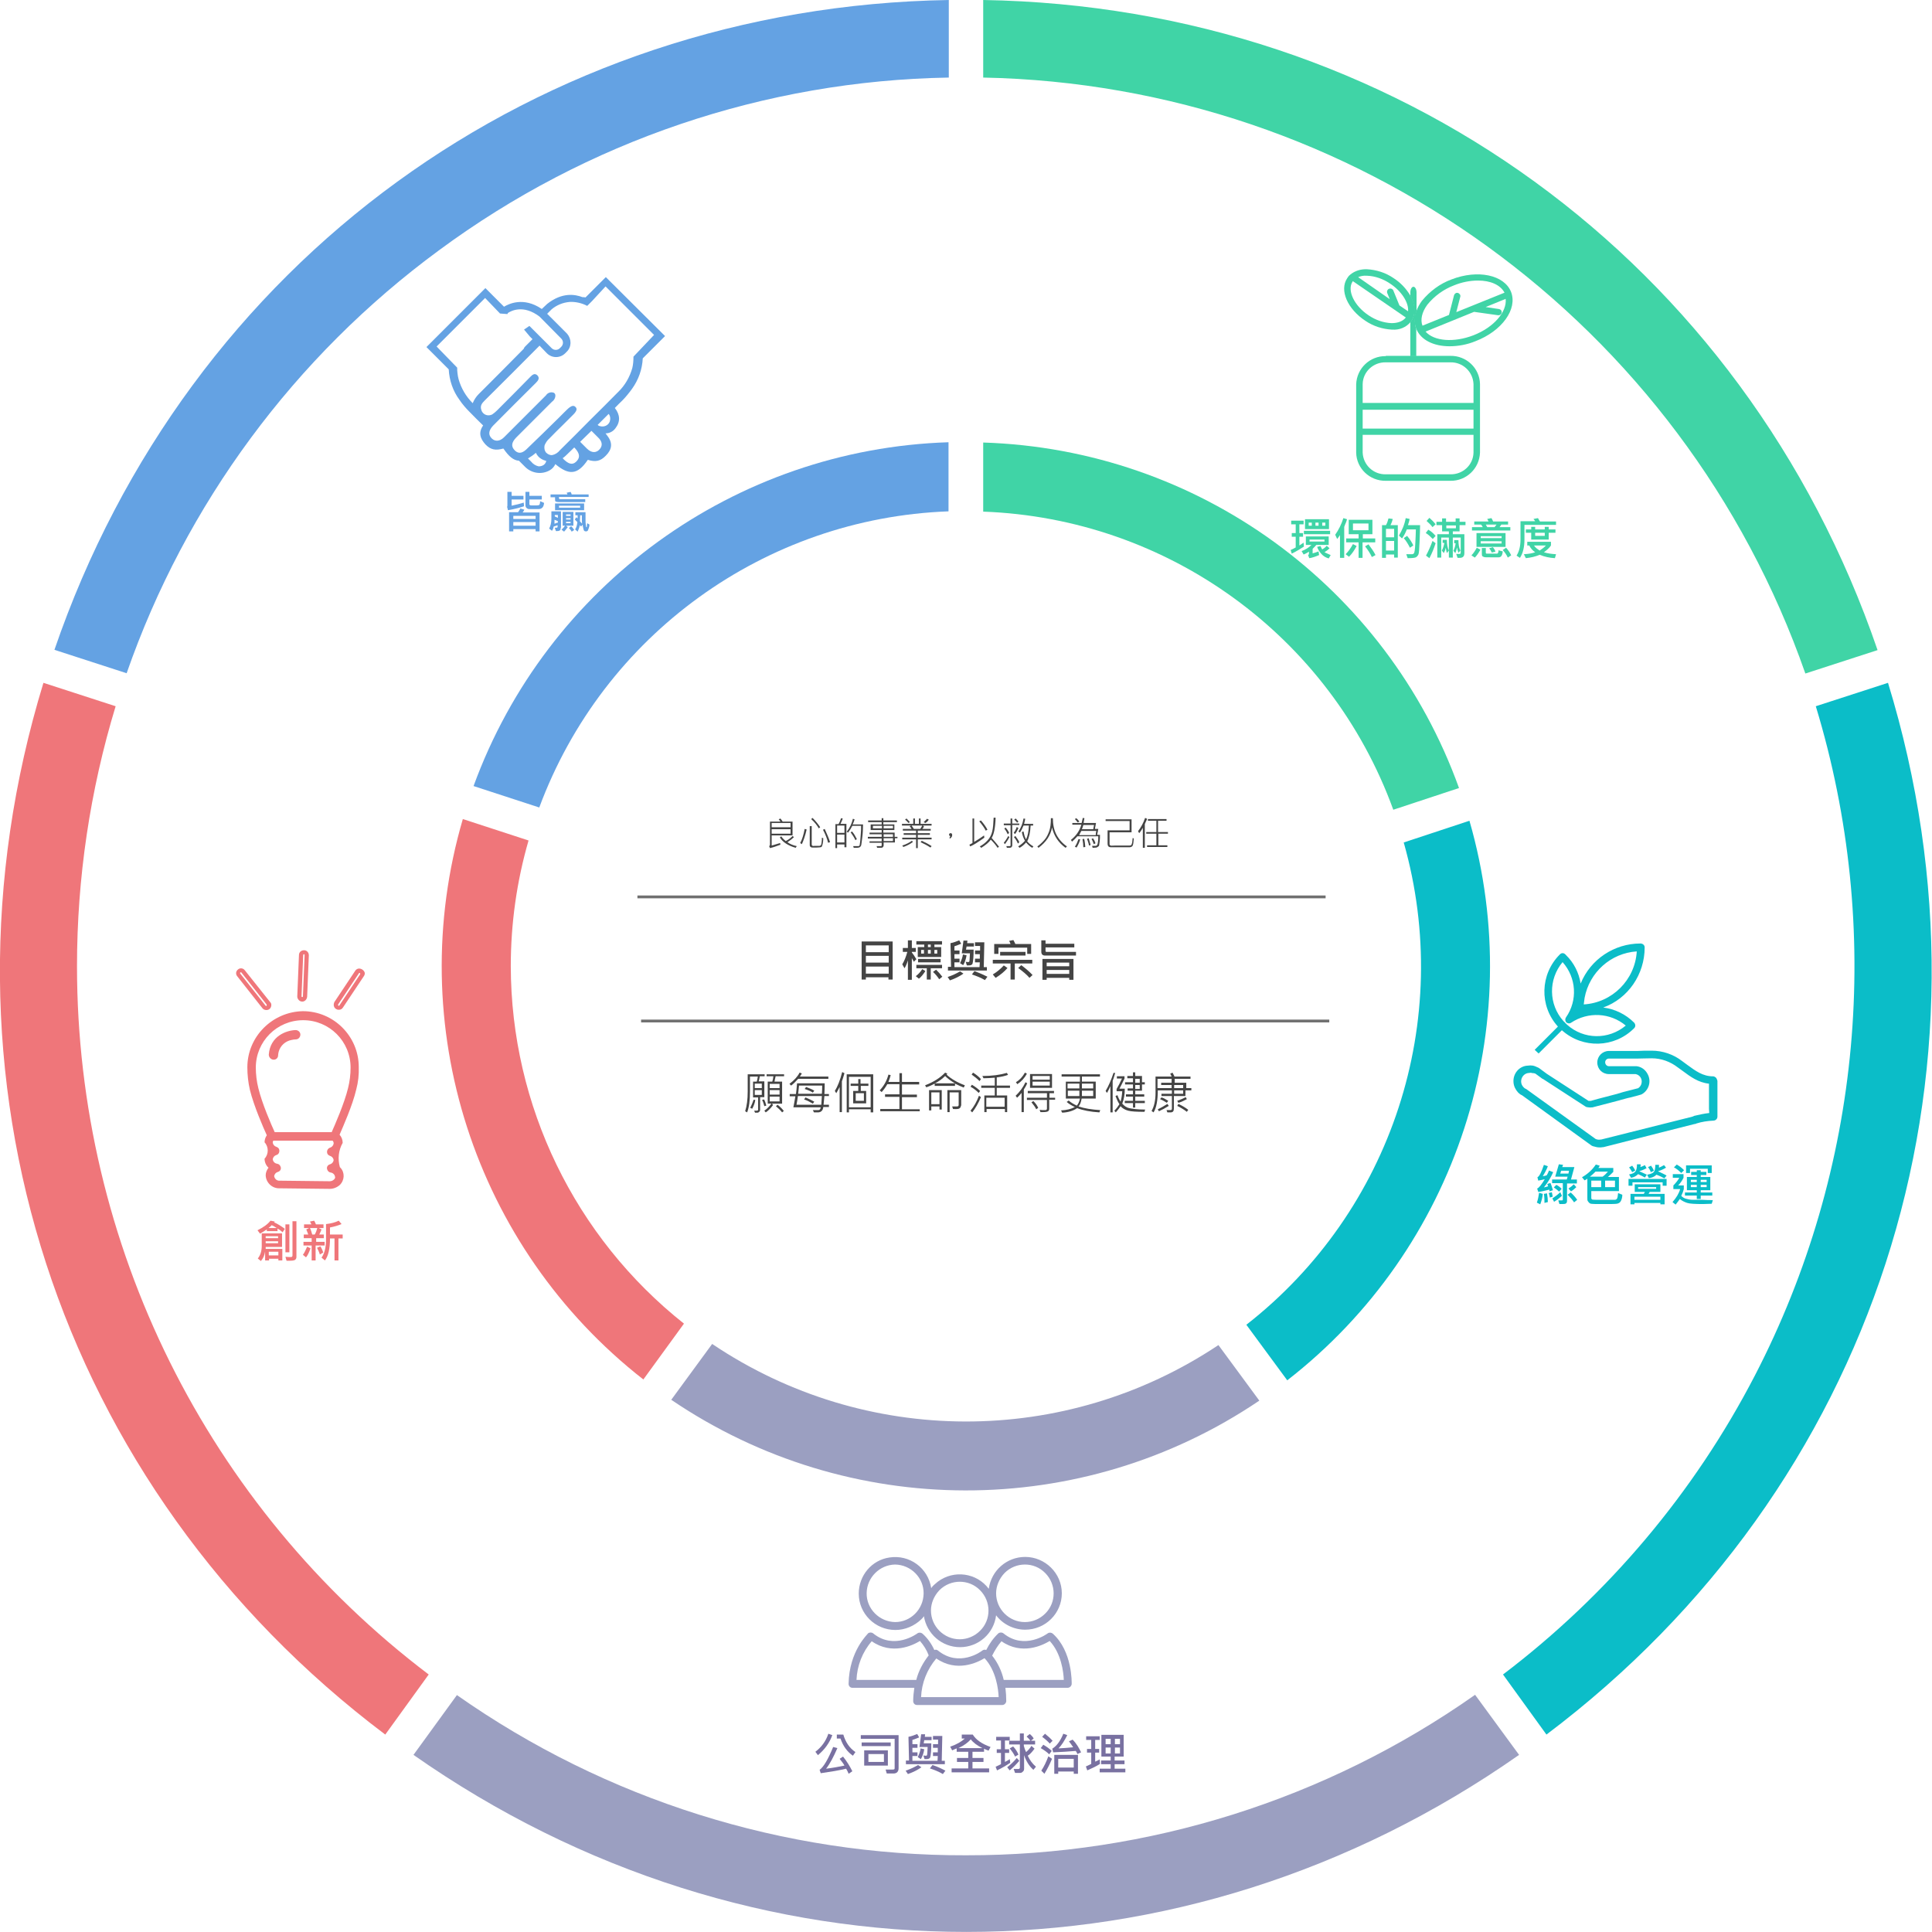 <?xml version="1.0" encoding="utf-8"?>
<!-- Generator: Adobe Illustrator 26.0.3, SVG Export Plug-In . SVG Version: 6.00 Build 0)  -->
<svg version="1.1" id="圖層_1" xmlns="http://www.w3.org/2000/svg" xmlns:xlink="http://www.w3.org/1999/xlink" x="0px" y="0px"
	 viewBox="0 0 685 685" style="enable-background:new 0 0 685 685;" xml:space="preserve">
<style type="text/css">
	.st0{enable-background:new    ;}
	.st1{fill:#444444;}
	.st2{fill:#64A2E3;}
	.st3{fill:#EF767A;}
	.st4{fill:#9B9FC1;}
	.st5{fill:#0BBDC8;}
	.st6{fill:#40D4A6;}
	.st7{fill:none;}
	.st8{fill:none;stroke:#707070;}
	.st9{fill:#7971A1;}
</style>
<g id="组_1646" transform="translate(-260 -1671)">
	<g class="st0">
		<path class="st1" d="M540.9,1967.2h-7.3v3.6c0.7-0.2,1.7-0.5,3-0.9l0.1,0.6c-1.6,0.6-2.8,1-3.7,1.2l-0.3-0.7
			c0.2-0.1,0.3-0.3,0.3-0.6v-8.1h3.7c-0.1-0.2-0.3-0.5-0.6-0.8l0.6-0.3c0.3,0.3,0.5,0.7,0.8,1.1h3.5V1967.2z M540.3,1964.3v-1.5
			h-6.7v1.5H540.3z M540.3,1966.6v-1.6h-6.7v1.6H540.3z M542.5,1971l-0.4,0.6c-2.7-0.8-4.6-2-5.6-3.7l0.5-0.4
			c0.3,0.5,0.8,1.1,1.6,1.7c1-0.5,1.8-1.1,2.4-1.8l0.5,0.4c-0.6,0.6-1.4,1.2-2.3,1.8C540,1970.2,541.1,1970.7,542.5,1971z"/>
		<path class="st1" d="M546,1965.1c-0.5,2.2-1.1,3.9-1.7,5.2l-0.6-0.4c0.7-1.2,1.2-2.9,1.6-5L546,1965.1z M551.9,1968.2
			c0,0.8-0.1,1.4-0.2,1.9s-0.2,0.8-0.3,1s-0.3,0.3-0.5,0.3s-0.7,0.1-1.4,0.1c-0.6,0-1,0-1.4,0s-0.6-0.1-0.8-0.3s-0.2-0.4-0.2-0.6
			v-6.7h0.7v6.5c0,0.1,0,0.2,0.1,0.3s0.1,0.1,0.2,0.2s0.4,0,0.9,0l1.6,0c0.1,0,0.2-0.1,0.4-0.2s0.2-0.5,0.3-1s0.1-1.1,0.1-1.7
			L551.9,1968.2z M550.8,1964.3l-0.5,0.4c-0.6-1.1-1.5-2.2-2.7-3.3l0.5-0.4C549.2,1962.1,550.1,1963.2,550.8,1964.3z M554.3,1969.6
			l-0.7,0.2c-0.3-1.3-0.9-2.9-1.8-4.6l0.6-0.3C553.2,1966.7,553.9,1968.2,554.3,1969.6z"/>
		<path class="st1" d="M560,1971.4h-0.6v-1h-2.6v1.3h-0.6v-8.5h1.1c0.3-0.5,0.6-1.2,0.9-2.1l0.6,0.1c-0.1,0.4-0.4,1.1-0.8,1.9h2.1
			V1971.4z M559.4,1966.3v-2.6h-2.6v2.6H559.4z M559.4,1969.7v-2.8h-2.6v2.8H559.4z M566,1963.1c0,1.8-0.1,3.5-0.3,5
			s-0.3,2.5-0.4,2.7s-0.3,0.5-0.5,0.6s-0.6,0.2-1.1,0.2c-0.2,0-0.6,0-1,0l-0.2-0.6c0.3,0,0.7,0,1.1,0c0.4,0,0.6,0,0.7,0
			s0.2-0.1,0.3-0.1s0.2-0.2,0.2-0.3s0.1-0.6,0.2-1.4s0.1-1.7,0.2-2.6s0.1-1.9,0.1-2.8h-3.1c-0.4,0.8-0.9,1.6-1.5,2.4l-0.5-0.3
			c1.1-1.4,1.8-2.9,2.2-4.6l0.6,0.2c-0.2,0.6-0.4,1.3-0.7,1.8H566z M563.8,1968.5l-0.5,0.4c-0.4-0.9-1-1.8-1.7-2.8l0.5-0.3
			C562.8,1966.6,563.3,1967.5,563.8,1968.5z"/>
		<path class="st1" d="M578.3,1968.2h-1v1.5h-4v1c0,0.3-0.1,0.5-0.3,0.7s-0.6,0.2-1.3,0.2c-0.2,0-0.4,0-0.7,0l-0.2-0.6l1.5,0
			c0.2,0,0.3-0.1,0.3-0.3v-0.9h-4.3v-0.5h4.3v-1h-4.9v-0.6h4.9v-0.9h-4.3v-0.6h4.3v-0.9h-3.9v-2h3.9v-0.8h-4.8v-0.6h4.8v-0.8h0.6
			v0.8h4.8v0.6h-4.8v0.8h3.9v2h-3.9v0.9h4v1.5h1V1968.2z M572.7,1964.7v-0.9h-3.2v0.9H572.7z M576.6,1964.7v-0.9h-3.3v0.9H576.6z
			 M576.6,1967.7v-0.9h-3.3v0.9H576.6z M576.6,1969.2v-1h-3.3v1H576.6z"/>
		<path class="st1" d="M590.3,1968.6h-4.9v3.1h-0.6v-3.1h-4.9v-0.6h4.9v-1h-4.4v-0.6h4.4v-0.9h-4.7v-0.6h3.1
			c-0.2-0.3-0.4-0.7-0.7-0.9l0.5-0.3h-3.2v-0.6h4v-1.9h0.6v1.9h1.4v-1.9h0.6v1.9h3.9v0.6h-3.1l0.4,0.3c-0.1,0.3-0.3,0.6-0.6,0.9h3
			v0.6h-4.6v0.9h4.3v0.6h-4.3v1h4.9V1968.6z M583.7,1969.5c-0.9,0.7-2,1.3-3.4,1.8l-0.4-0.5c1.5-0.5,2.6-1.1,3.4-1.7L583.7,1969.5z
			 M582.6,1962.5l-0.5,0.3c-0.3-0.4-0.7-0.8-1.2-1.2l0.5-0.4C581.9,1961.7,582.3,1962.1,582.6,1962.5z M587,1963.7h-3.8
			c0.4,0.5,0.6,0.9,0.8,1.2h2.3C586.6,1964.4,586.8,1964,587,1963.7z M590.3,1971l-0.4,0.5c-1.2-0.8-2.4-1.4-3.5-1.9l0.4-0.5
			C588.1,1969.7,589.3,1970.3,590.3,1971z M589.3,1961.6c-0.3,0.5-0.7,0.9-1.2,1.2l-0.6-0.3c0.5-0.5,0.9-0.9,1.2-1.2L589.3,1961.6z"
			/>
		<path class="st1" d="M596.9,1967.5c-0.3-0.2-0.4-0.3-0.4-0.6c0-0.1,0-0.2,0.1-0.3s0.2-0.2,0.4-0.2c0.4,0,0.6,0.2,0.6,0.7
			c0,0.4-0.2,0.8-0.7,1.2l-0.3-0.2C596.8,1967.8,596.9,1967.6,596.9,1967.5z"/>
		<path class="st1" d="M609,1968c-2.1,1.5-3.8,2.6-5,3.1l-0.3-0.6l1.1-0.6v-8.7h0.6v8.3c0.8-0.5,2-1.2,3.5-2.3L609,1968z
			 M610.1,1965.2l-0.6,0.3c-0.5-1-1.3-2.1-2.3-3.3l0.6-0.3C608.9,1963.2,609.7,1964.3,610.1,1965.2z M614.2,1971.2l-0.5,0.4
			c-0.5-0.8-1.3-1.8-2.4-2.9c-0.7,1-1.8,1.9-3.4,2.9l-0.5-0.5c1.1-0.6,2-1.3,2.8-2.2s1.3-1.9,1.6-3.1s0.4-2.8,0.5-4.9h0.7
			c-0.1,3.5-0.6,5.9-1.4,7.2C612.8,1969.5,613.7,1970.5,614.2,1971.2z"/>
		<path class="st1" d="M617.9,1967.8c-0.5,1-1.1,1.8-1.6,2.5l-0.4-0.5c0.6-0.7,1.1-1.5,1.6-2.4L617.9,1967.8z M621.4,1963.5h-2.5
			v7.2c0,0.3-0.1,0.5-0.3,0.7s-0.7,0.2-1.6,0.2l-0.2-0.6c0.6,0,1,0,1.2,0s0.3-0.1,0.3-0.2v-7.2h-2.4v-0.6h2.4v-1.8h0.6v1.8h2.5
			V1963.5z M617.8,1966.3l-0.5,0.5c-0.3-0.7-0.7-1.4-1.2-2l0.4-0.4C617,1964.9,617.5,1965.6,617.8,1966.3z M621.1,1964.6
			c-0.4,0.9-0.8,1.6-1.2,2.1l-0.5-0.4c0.4-0.5,0.8-1.2,1.1-2.1L621.1,1964.6z M621.4,1969.6l-0.5,0.5c-0.3-0.8-0.8-1.6-1.4-2.3
			l0.5-0.4C620.6,1968.2,621.1,1968.9,621.4,1969.6z M621.1,1962.3l-0.5,0.4c-0.2-0.4-0.6-0.7-1-1.1l0.5-0.4
			C620.4,1961.5,620.8,1961.9,621.1,1962.3z M626.4,1971.1l-0.4,0.5c-0.9-0.5-1.6-1.2-2.2-1.9c-0.7,0.8-1.4,1.4-2.3,1.9l-0.5-0.5
			c1-0.6,1.8-1.3,2.4-2c-0.5-0.9-0.9-1.9-1.1-3.1l0.6-0.2c0.2,1,0.4,2,0.9,2.8c0.6-1.2,0.9-2.8,1-4.9h-1.9c-0.4,1-0.8,1.8-1.3,2.5
			l-0.5-0.4c0.9-1.3,1.5-2.8,1.8-4.6l0.6,0.1c-0.1,0.5-0.2,1.1-0.4,1.8h3.2v0.6h-0.9c-0.1,2.4-0.5,4.2-1.2,5.6
			C624.6,1969.8,625.3,1970.5,626.4,1971.1z"/>
		<path class="st1" d="M638.3,1971.1l-0.5,0.5c-2.5-1.8-4.1-4.2-4.8-7.2c-0.5,2.8-2.1,5.2-4.8,7.2l-0.4-0.5c0.9-0.6,1.7-1.4,2.5-2.3
			s1.3-2,1.7-3.1s0.6-2.6,0.6-4.6h0.7c0,2.2,0.4,4.2,1.3,5.9S636.8,1970.1,638.3,1971.1z"/>
		<path class="st1" d="M650,1967c0,0.8,0,1.5-0.1,2.3s-0.2,1.2-0.2,1.4s-0.2,0.4-0.4,0.5s-0.4,0.3-0.6,0.3s-0.7,0.1-1.3,0.1
			l-0.2-0.7c0.2,0,0.6,0,1.1,0c0.2,0,0.4,0,0.5-0.1s0.2-0.2,0.3-0.4s0.1-0.5,0.2-1s0.1-1.1,0.1-1.9H642c-0.6,0.7-1.2,1.3-1.9,1.9
			l-0.4-0.6c1.9-1.5,3.1-3.3,3.7-5.4h-3.2v-0.6h3.3c0.2-0.8,0.3-1.4,0.4-1.8l0.6,0.1c-0.1,0.4-0.2,1-0.3,1.7h4.4
			c-0.1,0.7-0.3,1.4-0.4,2.1h1.2c-0.1,0.6-0.2,1.3-0.4,2.1H650z M642.7,1962.3l-0.6,0.3c-0.3-0.4-0.6-0.8-1-1.2l0.5-0.3
			C642.1,1961.5,642.4,1961.9,642.7,1962.3z M643,1968.6c-0.3,1.1-0.8,2.1-1.3,2.9l-0.6-0.3c0.5-0.7,0.9-1.6,1.3-2.7L643,1968.6z
			 M648.7,1965.6h-5.3c-0.2,0.4-0.5,0.9-0.8,1.5h5.9C648.5,1966.5,648.6,1966,648.7,1965.6z M647.9,1963.5h-3.8
			c-0.1,0.5-0.3,0.9-0.5,1.5h4C647.7,1964.5,647.8,1964,647.9,1963.5z M644.8,1971.3l-0.7,0.1c0-0.8-0.1-1.8-0.3-2.9l0.6-0.1
			C644.6,1969.2,644.7,1970.2,644.8,1971.3z M646.7,1970.6l-0.6,0.2c-0.1-0.8-0.4-1.6-0.7-2.4l0.6-0.2
			C646.2,1969,646.5,1969.8,646.7,1970.6z M648.4,1970l-0.6,0.3c-0.2-0.6-0.4-1.2-0.8-1.8l0.5-0.3
			C647.9,1968.7,648.2,1969.3,648.4,1970z"/>
		<path class="st1" d="M662,1968.3c-0.1,1.3-0.2,2.1-0.4,2.5s-0.6,0.6-1.2,0.6s-2,0-4.4,0c-1.1,0-1.9,0-2.2,0s-0.6-0.1-0.8-0.3
			s-0.3-0.6-0.3-1.1v-4.6h7.8v-3.3H652v-0.6h9.2v4.6h-7.8v4.2c0,0.1,0,0.2,0.1,0.3s0.2,0.1,0.3,0.2s0.6,0,1.4,0s1.5,0,2.2,0
			c1.6,0,2.6,0,3,0s0.6-0.1,0.7-0.2s0.2-0.4,0.3-0.8s0.1-1,0.2-1.7L662,1968.3z"/>
		<path class="st1" d="M666.7,1961.3c-0.1,0.4-0.3,0.8-0.5,1.2l-0.3,0.7v8.4h-0.7v-7.1c-0.5,0.8-0.9,1.5-1.3,1.9l-0.4-0.7
			c1-1.3,1.9-2.9,2.5-4.7L666.7,1961.3z M674.2,1966.6h-3.5v4.1h3.2v0.6h-7.2v-0.6h3.3v-4.1h-3.6v-0.6h3.6v-4h-3v-0.6h6.6v0.6h-3v4
			h3.5V1966.6z"/>
	</g>
	<g class="st0">
		<path class="st1" d="M576.5,2018.3h-1.5v-0.8H567v0.8h-1.5v-13.5h11V2018.3z M575.1,2008.6v-2.4H567v2.4H575.1z M575.1,2012.3
			v-2.4H567v2.4H575.1z M575.1,2016.2v-2.5H567v2.5H575.1z"/>
		<path class="st1" d="M584.9,2011.1l-0.9,0.9c-0.2-0.5-0.5-0.9-0.7-1.3v7.7h-1.4v-6.9c-0.3,1-0.7,2-1.2,2.8l-0.8-1.4
			c0.7-1.1,1.3-2.6,1.8-4.4h-1.6v-1.4h1.8v-2.7h1.4v2.7h1.4v1.4h-1.4v0.2C583.8,2009.3,584.3,2010.1,584.9,2011.1z M588.1,2015.3
			c-0.8,1.2-1.5,2.1-2.3,2.7l-1.1-0.9c0.8-0.6,1.6-1.4,2.3-2.5L588.1,2015.3z M594,2014.3h-4v4h-1.4v-4h-3.7v-1.2h9.1V2014.3z
			 M594,2005.9h-2.7v0.9h2.4v3.5h-8.3v-3.5h2.3v-0.9h-2.8v-1.2h9.1V2005.9z M593.5,2012.2h-8v-1.2h8V2012.2z M587.6,2009.1v-1.3h-1
			v1.3H587.6z M590,2006.8v-0.9h-1v0.9H590z M590,2009.1v-1.3h-1v1.3H590z M594.1,2017.3l-1.1,0.9c-0.6-0.9-1.3-1.8-2.2-2.6l1.1-0.8
			C592.8,2015.7,593.5,2016.5,594.1,2017.3z M592.3,2009.1v-1.3h-1v1.3H592.3z"/>
		<path class="st1" d="M601.6,2016.2c-1.3,0.9-2.8,1.7-4.8,2.4l-0.8-1.2c1.8-0.6,3.2-1.3,4.4-2L601.6,2016.2z M610,2015.1h-13.9
			v-1.3h1.1l-0.2-8.4c1.1-0.2,2.1-0.6,3.1-1l0.7,1.2c-0.7,0.3-1.5,0.6-2.4,0.9l0,1.5h1.8v1.3h-1.8l0,1.6h1.8v1.3h-1.8l0,1.7h8.9
			l0.1-1.7h-1.7v-1.3h1.7l0-1.6h-1.7v-1.3h1.8l0-1.6h-1.8v-1.3h3.3l-0.2,8.8h1.1V2015.1z M602.7,2009.7c-0.2,1.3-0.6,2.5-1.2,3.5
			l-1.1-0.7c0.5-1.1,0.9-2.1,1-3.1L602.7,2009.7z M605.3,2006.6h-2.6l-0.2,1.1h2.7c0,0.9,0,1.9-0.1,3c-0.1,1.1-0.2,1.7-0.3,2
			s-0.4,0.4-0.6,0.5c-0.2,0.1-0.7,0.1-1.4,0.1l-0.4-1.3c0.2,0,0.4,0.1,0.7,0.1c0.3,0,0.4,0,0.5-0.1s0.1-0.1,0.1-0.2s0.1-0.4,0.1-1
			c0-0.6,0.1-1.2,0.1-1.8H601l0.6-4.5h1.4l-0.1,0.9h2.4V2006.6z M610.1,2017.3l-0.9,1.2c-1.5-0.9-3.1-1.5-4.6-2l0.9-1.2
			C607.1,2015.9,608.7,2016.6,610.1,2017.3z"/>
		<path class="st1" d="M617.2,2014.2c-1,1.2-2.4,2.4-4.2,3.5l-1-1.2c1.5-0.9,2.8-2,3.9-3.2L617.2,2014.2z M626,2012.6h-6.2v5.7h-1.5
			v-5.7h-6.3v-1.3H626V2012.6z M625.6,2009.2h-1.4v-2.2H614v2.2h-1.5v-3.5h5.8c-0.2-0.4-0.3-0.8-0.5-1.1l1.5-0.3
			c0.2,0.4,0.5,0.9,0.7,1.4h5.6V2009.2z M623.6,2009.8h-9v-1.3h9V2009.8z M626.1,2016.7l-1.1,1c-1-1.2-2.4-2.3-4-3.5l1.1-1
			C623.8,2014.5,625.1,2015.6,626.1,2016.7z"/>
		<path class="st1" d="M641.5,2009.8h-10.9c-1,0-1.4-0.5-1.4-1.4v-4h1.5v1.2h10.2v1.3h-10.2v1.2c0,0.3,0.1,0.4,0.4,0.4h10.4V2009.8z
			 M640.6,2018.4h-1.5v-0.7h-8v0.7h-1.5v-7.4h11V2018.4z M639.1,2013.6v-1.3h-8v1.3H639.1z M639.1,2016.3v-1.4h-8v1.4H639.1z"/>
	</g>
	<g class="st0">
		<path class="st1" d="M531,2052.6h-1.6c-0.2,1-0.3,1.6-0.4,1.8h2v5.6h-1.5v4.5c0,0.3-0.1,0.5-0.3,0.7c-0.2,0.2-0.4,0.3-0.6,0.3
			c-0.5,0-0.8,0-0.9,0l-0.3-0.7c0.4,0,0.6,0,0.8,0c0.4,0,0.6-0.1,0.6-0.4v-4.3h-1.8v-5.6h1.3c0.1-0.4,0.3-1,0.4-1.8h-2.8v5.4
			c0,3.1-0.3,5.5-1,7.3l-0.7-0.4c0.6-1.9,0.9-4.2,0.9-7v-6.1h6V2052.6z M527.8,2061c-0.2,1.2-0.6,2.2-1.1,3.1l-0.7-0.3
			c0.5-1,0.9-2,1.2-2.9L527.8,2061z M530.1,2056.8v-1.6h-2.5v1.6H530.1z M530.1,2059.2v-1.7h-2.5v1.7H530.1z M531.7,2063l-0.7,0.2
			c-0.2-0.7-0.4-1.5-0.8-2.2l0.7-0.2C531.3,2061.5,531.5,2062.3,531.7,2063z M538,2052.6h-3c-0.2,1.1-0.4,1.7-0.4,1.9h2.7v7.8h-3.6
			l0.4,0.5c-0.9,1.2-1.7,2-2.6,2.6l-0.5-0.6c0.9-0.6,1.7-1.4,2.5-2.5h-1.3v-7.8h1.6c0.1-0.3,0.3-0.9,0.4-1.9h-2.4v-0.7h6.2V2052.6z
			 M536.4,2056.8v-1.5h-3.5v1.5H536.4z M536.4,2059.1v-1.6h-3.5v1.6H536.4z M536.4,2061.5v-1.7h-3.5v1.7H536.4z M537.9,2064.9
			l-0.6,0.5c-0.6-0.8-1.4-1.5-2.2-2.2l0.6-0.5C536.7,2063.5,537.4,2064.2,537.9,2064.9z"/>
		<path class="st1" d="M553.8,2053.5H543c-0.9,1-1.7,1.8-2.5,2.4l-0.6-0.6c1.7-1.3,2.9-2.6,3.6-4l0.8,0.3c-0.2,0.3-0.4,0.7-0.7,1.1
			h10.1V2053.5z M554,2059.6h-1.7l-0.3,3.1h1.9v0.8h-2c-0.1,1.2-0.8,1.9-1.9,1.9h-1.4l-0.4-0.8h1.9c0.5,0,0.8-0.3,0.9-1h-9.7
			c0.2-0.9,0.4-2.2,0.7-3.9H540v-0.8h2.2c0.1-0.8,0.3-2.1,0.4-3.8h9.8c0,0.6,0,1.9-0.1,3.8h1.6V2059.6z M551.4,2059.6h-8.5
			c-0.1,1-0.3,2-0.5,3.1h8.8L551.4,2059.6z M551.5,2055.9h-8.2c-0.1,0.8-0.2,1.8-0.3,2.9h8.4
			C551.5,2057.7,551.5,2056.8,551.5,2055.9z M548.7,2061.6l-0.5,0.7c-1-0.6-2-1.1-3.1-1.5l0.5-0.7
			C546.8,2060.6,547.8,2061.1,548.7,2061.6z M548.7,2057.7l-0.5,0.7c-0.7-0.5-1.7-0.9-2.9-1.3l0.5-0.7
			C547.1,2056.9,548.1,2057.3,548.7,2057.7z"/>
		<path class="st1" d="M559.4,2051.5c-0.1,0.3-0.2,0.9-0.5,1.7l-0.4,1.2v10.9h-0.8v-8.9c-0.6,1.1-1,1.9-1.2,2.2l-0.5-0.8
			c1-1.6,1.9-3.9,2.6-6.7L559.4,2051.5z M569.5,2065.4h-0.8v-1.1H561v1.1h-0.8v-13.5h9.4V2065.4z M568.7,2063.6v-10.8H561v10.8
			H568.7z M568,2056h-2.8v1.8h1.9v4.4h-4.6v-4.4h1.8v-1.8h-2.7v-0.8h2.7v-1.6h0.8v1.6h2.8V2056z M566.3,2061.3v-2.7h-2.9v2.7H566.3z
			"/>
		<path class="st1" d="M586,2065h-13.9v-0.8h6.8v-4.3h-5.1v-0.9h5.1v-3.6h-4.3c-0.6,1.1-1.3,2-2,2.8l-0.7-0.6
			c1.4-1.5,2.5-3.3,3.1-5.6l0.8,0.2c-0.2,0.8-0.5,1.6-0.8,2.4h3.9v-3.1h0.9v3.1h6.1v0.9h-6.1v3.6h5.3v0.9h-5.3v4.3h6.3V2065z"/>
		<path class="st1" d="M602.1,2055.8l-0.4,0.8c-1.1-0.4-2.1-0.9-3.1-1.4v0.8h-7.2v-0.8c-1.3,0.7-2.3,1.1-3,1.3l-0.4-0.7
			c3.1-1.2,5.4-2.7,7.1-4.5l0.8,0.4c-0.1,0.1-0.1,0.2-0.3,0.3C597.2,2053.5,599.4,2054.8,602.1,2055.8z M593.9,2064.4h-0.8v-1.1
			h-2.9v1.4h-0.8v-7.2h4.5V2064.4z M593.1,2062.5v-4.2h-2.9v4.2H593.1z M598.6,2055.1c-1.4-0.8-2.5-1.6-3.5-2.6
			c-1,1-2.2,1.9-3.6,2.6H598.6z M600.7,2063c0,0.3-0.1,0.6-0.4,0.9s-1,0.4-2.4,0.3l-0.3-0.9c0.4,0,0.8,0,1.2,0c0.5,0,0.8,0,0.9-0.1
			s0.2-0.2,0.2-0.4v-4.5h-3.2v7h-0.8v-7.8h4.9V2063z"/>
		<path class="st1" d="M607.8,2060c-0.9,2.1-1.9,3.9-3.1,5.4l-0.6-0.6c1.2-1.4,2.2-3.2,3-5.3L607.8,2060z M607.5,2057.8l-0.5,0.7
			c-0.9-0.9-1.8-1.6-2.9-2.2l0.5-0.7C605.6,2056.2,606.6,2056.9,607.5,2057.8z M607.8,2053.6l-0.5,0.7c-0.9-0.9-1.8-1.6-2.8-2.3
			l0.5-0.7C606.1,2052,607,2052.7,607.8,2053.6z M618.1,2056.7h-4.7v2.7h3.7v5.9h-0.8v-1.1h-6.5v1.1h-0.8v-5.9h3.7v-2.7h-4.8v-0.8
			h4.8v-2.8c-1.4,0.1-2.8,0.2-4,0.2l-0.4-0.8c3.4,0,6.3-0.4,8.7-1.1l0.4,0.7c-1.1,0.4-2.4,0.7-4,0.9v2.9h4.7V2056.7z M616.2,2063.4
			v-3.2h-6.5v3.2H616.2z"/>
		<path class="st1" d="M624.2,2055.1c-0.2,0.5-0.6,1.3-1.2,2.2v8h-0.8v-6.8c-0.6,0.7-1.1,1.3-1.6,1.7l-0.5-0.7
			c1.4-1.3,2.6-2.9,3.5-4.8L624.2,2055.1z M624.1,2051.7c-0.9,1.6-2,2.8-3.4,3.7l-0.5-0.7c1.2-0.7,2.3-1.8,3.2-3.4L624.1,2051.7z
			 M634,2060.9h-2v3.2c0,0.4-0.1,0.7-0.4,0.9s-0.9,0.3-1.8,0.3c-0.3,0-0.6,0-0.9,0l-0.3-0.8c0.3,0,0.7,0.1,1.1,0.1
			c0.7,0,1.2,0,1.3-0.1s0.2-0.2,0.2-0.4v-3.1h-7.1v-0.8h7.1v-1.6h-6.8v-0.8h9.3v0.8h-1.6v1.6h2V2060.9z M633,2056.7h-7.8v-4.9h7.8
			V2056.7z M628.1,2063.8l-0.7,0.5c-0.3-0.7-0.9-1.5-1.7-2.5l0.7-0.4C627.1,2062.1,627.7,2062.9,628.1,2063.8z M632.2,2053.8v-1.3
			h-6.1v1.3H632.2z M632.2,2055.9v-1.4h-6.1v1.4H632.2z"/>
		<path class="st1" d="M650.1,2064.6l-0.3,0.8c-3.2-0.2-5.8-0.7-7.9-1.5c-1.3,0.9-3.1,1.5-5.3,1.6l-0.4-0.8c2-0.1,3.6-0.5,4.9-1.2
			c-1.1-0.5-2.1-1.1-2.9-1.8l0.7-0.5c0.8,0.7,1.8,1.3,2.9,1.8c0.5-0.6,0.9-1.4,1.1-2.5h-5v-6h5v-1.8h-6.5v-0.8H650v0.8h-6.4v1.8h4.9
			v6h-5c-0.2,1.2-0.5,2.1-1.1,2.8C644.5,2064,647,2064.4,650.1,2064.6z M642.7,2056.9v-1.7h-4.2v1.7H642.7z M642.7,2057.7h-4.1v1.9
			h4.1c0-0.4,0-0.8,0-1.2C642.7,2058.1,642.7,2057.9,642.7,2057.7z M647.6,2059.6v-1.9h-4c0,0.9,0,1.5,0,1.9H647.6z M647.6,2056.9
			v-1.7h-4v1.7H647.6z"/>
		<path class="st1" d="M655.4,2051.4c-0.1,0.4-0.3,1-0.5,1.7l-0.4,1.1v11.2h-0.8v-9.3c-0.3,0.7-0.7,1.5-1.2,2.4l-0.5-0.7
			c1.1-1.8,2-4,2.8-6.4L655.4,2051.4z M666,2064.4l-0.2,0.8c-2.7,0-4.7-0.1-5.8-0.4s-2-0.8-2.7-1.6c-0.5,0.8-1.1,1.5-1.7,2.2
			l-0.5-0.6c0.7-0.7,1.3-1.5,1.8-2.3c-0.6-0.9-1-1.9-1.4-2.9l0.7-0.3c0.3,0.9,0.7,1.7,1.1,2.3c0.3-1,0.5-2.2,0.6-3.7h-2v-0.8
			c0.6-1,1.2-2.2,1.9-3.7h-1.8v-0.8h2.7v0.8c-0.7,1.5-1.3,2.7-1.8,3.6h1.9c0,2-0.3,3.8-0.9,5.3c0.7,0.8,1.5,1.4,2.5,1.6
			S663.1,2064.4,666,2064.4z M665.9,2062.1h-3.4v1.6h-0.8v-1.6h-2.9v-0.8h2.9v-1.5h-2.5v-0.8h2.5v-1.3h-1.9v-0.8h1.9v-1.4h-2.8v-0.8
			h2.8v-1.4h-2v-0.8h2v-1.3h0.8v1.3h2.4v2.2h1v0.8h-1v2.2h-2.4v1.3h3.2v0.8h-3.2v1.5h3.4V2062.1z M664.1,2054.9v-1.4h-1.6v1.4H664.1
			z M664.1,2057.1v-1.4h-1.6v1.4H664.1z"/>
		<path class="st1" d="M682.1,2057.6h-1.8v2h-4.1v4.5c0,0.4-0.1,0.8-0.3,1s-0.5,0.3-0.7,0.3s-0.7,0-1.3,0l-0.3-0.8
			c0.2,0,0.5,0,0.8,0c0.5,0,0.8,0,0.9-0.1s0.2-0.1,0.2-0.3v-4.6h-3.7v-0.8h3.7v-1.2h-5c0,3.6-0.5,6.2-1.5,7.8l-0.7-0.5
			c0.9-1.6,1.4-3.7,1.4-6.4v-5.8h5.7c-0.1-0.3-0.3-0.7-0.5-1l0.8-0.4c0.3,0.6,0.6,1,0.7,1.4h5.7v0.8h-5.6v1.4h4.1v1.9h1.8V2057.6z
			 M675.4,2056.8v-1.1h-3.7v-0.8h3.7v-1.4h-5v3.3H675.4z M674.4,2063.1c-1.3,0.8-2.4,1.4-3.5,1.9l-0.4-0.7c1.1-0.5,2.3-1.2,3.4-1.9
			L674.4,2063.1z M674.2,2061.3l-0.5,0.7c-0.9-0.6-1.7-1-2.4-1.3l0.5-0.6C672.6,2060.3,673.4,2060.8,674.2,2061.3z M679.5,2056.8
			v-1.1h-3.2v1.1H679.5z M679.5,2058.8v-1.2h-3.2v1.2H679.5z M680.8,2060.7c-0.9,0.5-1.9,1-3,1.3l-0.4-0.7c1.1-0.4,2.1-0.8,3-1.3
			L680.8,2060.7z M681.3,2064.5l-0.5,0.7c-1-0.8-2.2-1.5-3.4-2.1l0.4-0.7C679.1,2063,680.3,2063.7,681.3,2064.5z"/>
	</g>
	<g id="组_1500" transform="translate(260 1671)">
		<path id="路径_4075" class="st2" d="M155.7,88.7C208.1,50,271.2,28.6,336.4,27.5V0C190.6,2.4,66.6,92.5,19.3,230.4l25.6,8.3
			C65.8,178.7,104.4,126.4,155.7,88.7z"/>
		<path id="路径_4076" class="st3" d="M136.6,615l15.4-21.3C73.4,534.2,27.3,441.2,27.3,342.6c0-31.2,4.6-62.3,13.7-92.2
			l-25.6-8.3C-27.2,381.5,20.1,527.3,136.6,615z"/>
		<path id="路径_4077" class="st4" d="M342.5,657.8c-64.6,0.2-127.7-19.7-180.5-56.8l-15.4,21.2c119.4,83.7,272.6,83.7,392,0
			L523,600.9C470.2,638.1,407.1,657.9,342.5,657.8z"/>
		<path id="路径_4078" class="st5" d="M532.9,593.7l15.4,21.3c116.5-87.7,163.8-233.5,121.1-372.9l-25.6,8.3
			c24,78.9,16.3,164.1-21.6,237.3C600.7,529.2,570.2,565.4,532.9,593.7z"/>
		<path id="路径_4079" class="st6" d="M348.6,0v27.5c131.8,2.6,248,86.8,291.5,211.3l25.6-8.3C618.4,92.5,494.4,2.4,348.6,0z"/>
		<path id="路径_4080" class="st6" d="M494,287.1l23.3-7.7c-25.8-71.6-92.6-120.1-168.7-122.5v24.5
			C414.1,183.8,471.6,225.5,494,287.1z"/>
		<path id="路径_4081" class="st5" d="M441.9,469.7l14.5,19.7c60.1-46.7,85.7-125.3,64.6-198.4l-23.3,7.7
			C515.6,361.8,493.5,429.4,441.9,469.7z"/>
		<path id="路径_4082" class="st4" d="M432,476.9c-54.4,36.3-125.3,36.1-179.5-0.4L238,496.3c62.9,42.7,145.5,42.9,208.5,0.3
			L432,476.9z"/>
		<path id="路径_4083" class="st2" d="M167.9,278.7l23.3,7.6c22.7-61.2,80-102.6,145.1-105v-24.5
			C260.6,159.2,193.9,207.5,167.9,278.7z"/>
		<path id="路径_4084" class="st3" d="M181.1,342.6c0-15.1,2.1-30.1,6.3-44.6l-23.3-7.6c-21.4,73.1,4,151.8,64,198.7l14.4-19.8
			C203.8,438.6,181.2,392,181.1,342.6z"/>
	</g>
	<g id="组_1501" transform="translate(324 2007.916)">
		<path id="路径_4085" class="st3" d="M23.7,41.5c0,2.7,0.3,5.4,0.9,8c1.4,5.7,4.8,13.5,6,16.1c-0.5,0.7-0.8,1.6-0.8,2.5
			c1.5,1.6,1.5,4.2,0,5.8c0,1.2,0.5,2.4,1.4,3.2c-0.6,0.8-1,1.7-1,2.7c0.1,2.6,2.3,4.7,4.9,4.6l17.7,0.2h0.1c1.3,0,2.6-0.5,3.6-1.4
			c1.7-1.7,1.8-4.4,0.2-6.1c-0.1-0.1-0.1-0.1-0.2-0.2c-0.8-2.9-0.5-6,1-8.6c0-1.1-0.4-2.1-1.1-2.9c1.2-2.8,4.6-10.4,5.9-16
			c0.7-2.6,1-5.3,0.9-8c0-10.9-8.9-19.8-19.8-19.8C32.6,21.8,23.7,30.6,23.7,41.5L23.7,41.5z M54.4,81.3c-0.4,0.4-1,0.6-1.5,0.6
			l-17.7-0.2c-1,0.1-1.8-0.6-2-1.6c0.1-0.7,0.6-1.3,1.3-1.5c0.8-0.2,1.3-1,1-1.8c-0.2-0.6-0.6-1-1.2-1.1c-0.8-0.1-1.5-0.7-1.6-1.6
			c0.1-0.7,0.6-1.3,1.3-1.5c0.8-0.2,1.2-1.1,1-1.9c-0.1-0.5-0.5-0.8-1-1c-0.7-0.2-1.2-0.8-1.3-1.5c0-0.3,0.1-0.5,0.2-0.7h21
			c0.3,0.3,0.4,0.6,0.4,1c-0.1,0.7-0.6,1.3-1.3,1.5c-0.8,0.3-1.2,1.1-1,1.9c0.1,0.5,0.5,0.8,1,1c0.7,0.2,1.2,0.8,1.3,1.5
			c-0.1,0.7-0.6,1.3-1.3,1.5c-0.8,0.2-1.3,1-1,1.8c0.2,0.6,0.6,1,1.2,1.1c0.8,0.1,1.5,0.7,1.6,1.6C54.9,80.7,54.7,81,54.4,81.3
			L54.4,81.3z M43.5,24.8c9.3,0,16.8,7.5,16.8,16.8c0,2.5-0.3,4.9-0.9,7.3c-1.3,5.4-4.7,13.1-5.8,15.6H33.4
			c-1.2-2.6-4.5-10.2-5.8-15.6c-0.6-2.4-0.9-4.9-0.9-7.3C26.7,32.3,34.2,24.8,43.5,24.8L43.5,24.8z"/>
		<path id="路径_4086" class="st3" d="M22.8,7.1c-0.6-0.8-1.7-0.9-2.4-0.3c-0.8,0.6-0.9,1.7-0.3,2.4c0,0,0,0,0,0l8.9,11.3
			c0.3,0.4,0.8,0.7,1.4,0.7h0.1c1,0,1.7-0.8,1.7-1.8c0-0.4-0.1-0.7-0.4-1L22.8,7.1z M30.5,19.7c-0.1,0.1-0.3,0.1-0.3,0c0,0,0,0,0,0
			L21.2,8.3c0-0.1-0.1-0.1-0.1-0.2c0-0.1,0-0.1,0.1-0.2c0,0,0.1-0.1,0.2-0.1h0c0.1,0,0.1,0,0.2,0.1l8.9,11.3
			C30.6,19.4,30.6,19.6,30.5,19.7C30.5,19.7,30.5,19.7,30.5,19.7L30.5,19.7z"/>
		<path id="路径_4087" class="st3" d="M55.1,20.8L55.1,20.8c0.3,0.2,0.6,0.3,1,0.3h0.1c0.6,0,1.1-0.3,1.4-0.8l7.4-11.1
			c0.3-0.4,0.4-0.9,0.3-1.3C65,7,64,6.4,63.1,6.5c-0.5,0.1-0.9,0.4-1.1,0.7l-7.4,11.1C54.1,19.2,54.3,20.3,55.1,20.8L55.1,20.8
			L55.1,20.8z M55.9,19.2l7.4-11.1C63.3,8,63.5,8,63.6,8.1c0.1,0,0.1,0.1,0.1,0.2c0,0.1,0,0.1,0,0.2l-7.4,11.1
			c0,0.1-0.1,0.1-0.2,0.1c-0.1,0-0.2-0.1-0.2-0.2C55.8,19.3,55.8,19.3,55.9,19.2L55.9,19.2z"/>
		<path id="路径_4088" class="st3" d="M43.1,18.2h0.1c0.9,0,1.6-0.8,1.7-1.7l0.6-14.7c0-1-0.7-1.8-1.7-1.8c-1,0-1.8,0.7-1.8,1.7
			l-0.6,14.7C41.4,17.3,42.2,18.2,43.1,18.2C43.1,18.2,43.1,18.2,43.1,18.2L43.1,18.2z M42.9,16.4l0.6-14.7c0-0.1,0-0.1,0.1-0.2
			c0,0,0.1-0.1,0.2-0.1c0.1,0,0.2,0.1,0.2,0.3l-0.6,14.7c0,0.1-0.1,0.2-0.2,0.2h0c-0.1,0-0.1,0-0.2-0.1C43,16.6,42.9,16.5,42.9,16.4
			z"/>
		<path id="路径_4089" class="st3" d="M32.9,38.8L32.9,38.8c0.9,0.1,1.7-0.6,1.7-1.5c0-0.4,0.1-0.8,0.2-1.3
			c0.6-2.2,2.4-3.8,4.6-4.2c0.5-0.1,1-0.2,1.5-0.2c0.9,0,1.6-0.8,1.6-1.7c0-0.9-0.8-1.6-1.7-1.6c-3.1,0.1-9,2-9.5,8.7
			C31.3,37.9,32,38.7,32.9,38.8z"/>
		<rect id="矩形_1643" y="0" class="st7" width="84.8" height="84.8"/>
	</g>
	<g id="组_1502" transform="translate(410.999 1761.551)">
		<path id="路径_4090" class="st2" d="M63.8,7.7l-7.2,7.2c-0.4-0.1-0.7-0.1-1.1-0.1c-2.6-1-7.2-1.8-12.5,2.4l-0.1,0.1L41.1,19
			c-6.6-4.5-11.9-1.7-13.4-0.8l-6.6-6.6L0.2,32.5l7.9,7.9c0.2,3.9,1.5,7.7,3.8,10.8c1,1.5,2.2,2.9,3.5,4.2c1.6,1.7,3.3,3.3,4.9,4.9
			c-1.8,2.6-1,4.7,0.8,6.7c1.9,2,3.7,2.2,6.3,1.5c0,0,0,0,0.1,0c1.9,2.8,3.6,4.2,5.5,4.3c0.8,0.8,1.5,1.5,2.3,2.3
			c2.3,2.2,5.8,2.7,8.6,1.1c0.9-0.5,1.6-1.3,2-2.2c4.7,3.9,7.8,4,11.5-1.5c0,0,0,0,0.1,0c2.6,0.8,4.4,0.5,6.3-1.5
			c2-2,2.7-4.3,0.5-7.1c0,0-0.6-0.8-0.6-0.8c1.4,0,2.7-0.7,3.5-1.8c1.8-2.3,1.7-4.8-0.2-7.2c0.8-0.9,1.7-1.7,2.6-2.6
			c1.3-1.3,2.4-2.7,3.5-4.2c2.3-3.2,3.6-6.9,3.8-10.8l7.9-7.9L63.8,7.7z M16.6,52.4c-2.4-2.4-4.1-5.3-5-8.5
			c-0.2-0.7-0.3-1.4-0.4-2.2c-0.1-0.6-0.1-1.2-0.1-1.9l-7.3-7.5l17.2-17.2l4.8,5l0.4,0.4l0,0.1l2.7,0.2l0.2-0.4
			c1.1-0.7,5.4-3.1,11.2,1.3l7.7,7.8c0.8,0.8,0.8,2.1,0,2.9l-0.5,0.5c-0.8,0.8-2.1,0.8-2.9,0l-7.9-7.9l-1.9,1.3l2.1,2.5l0.9,0.9
			l-2.7,2.7c-0.2,0.2-0.3,0.4-0.4,0.7c0,0-0.1,0.1-0.1,0.1C29.3,38.6,24,43.9,18.7,49.2C17.8,50.1,17.1,51.2,16.6,52.4z M42.2,73.9
			c-0.5,0.6-1.3,0.9-2.2,0.9C39,74.6,38,74,37.3,73.1c-0.4-0.4-0.7-0.7-1.1-1.1c1-0.6,1.9-1.2,2.8-2c0.4,0.9,1.1,1.7,2,2.2
			c0.5,0.3,1.1,0.5,1.7,0.7C42.6,73.3,42.4,73.6,42.2,73.9L42.2,73.9z M53.6,72.8c-1.2,1.4-2.5,1.5-4.3-0.1
			c-0.3-0.2-0.5-0.5-0.8-0.8c0.4-0.3,0.7-0.5,1.1-0.9c1-1,2-1.9,3-2.9l0.3,0.3C54.5,70.2,54.7,71.5,53.6,72.8L53.6,72.8z M61.8,68.5
			c-1.2,1.6-3,1.7-4.7,0c-0.8-0.8-1.6-1.6-2.4-2.4c1.3-1.3,2.7-2.6,4-3.9c0.8,0.8,1.5,1.5,2.3,2.3C62.5,65.9,62.7,67.3,61.8,68.5
			L61.8,68.5z M65.2,58.9c-0.5,1.4-2.1,2.1-3.6,1.6c-0.1,0-0.2-0.1-0.3-0.1c-0.1-0.1-0.3-0.2-0.4-0.3c1.3-1.3,2.6-2.6,3.9-3.9
			C65.4,56.9,65.5,58,65.2,58.9L65.2,58.9z M73.6,35.9c0,1.4-0.1,2.7-0.4,4c-0.9,3.2-2.6,6.2-5,8.5c-3.3,3.4-6.7,6.7-10.1,10.1
			c-3.5,3.5-7,7.1-10.6,10.6c-0.7,0.9-1.7,1.5-2.7,1.7c-0.8,0.1-1.6-0.3-2.2-0.9c-0.6-0.8-0.7-1.7-0.5-2.6c0.4-0.9,0.9-1.7,1.7-2.4
			c1.6-1.6,3.2-3.3,4.9-4.9c0.8-0.8,1.6-1.6,2.4-2.4c0.8-0.9,3.3-2.7,1.9-3.9c-1.2-1.2-3,1.1-3.8,1.8c-0.8,0.8-1.6,1.6-2.4,2.4
			c-3.7,3.6-7.4,7.3-11.2,10.9c-1.7,1.6-3.1,1.5-4.3,0.1c-1.1-1.3-0.9-2.6,0.7-4.3c4.2-4.2,8.5-8.5,12.7-12.7
			c0.6-0.4,1.1-1.1,1.2-1.9c0.1-0.7-0.2-1.3-0.9-1.4c-0.9-0.2-1.9,0.2-2.4,1c-5,5-10,10-14.9,14.9c-1.6,1.6-3.5,1.6-4.7,0
			c-0.9-1.2-0.6-2.6,0.8-4.1c5-5.1,10.1-10.1,15.2-15.2c0.8-0.8,1.5-1.7,0.5-2.7c-1-0.9-1.8-0.1-2.5,0.6C33,47.2,29.1,51.1,25.2,55
			c-0.5,0.5-1.1,1-1.7,1.4c-1.4,0.7-3,0.2-3.7-1.2c0-0.1-0.1-0.2-0.1-0.3c-0.6-1.6,0.2-2.5,1.2-3.5c6.5-6.4,12.9-12.9,19.4-19.4
			l2.6,2.7c1.8,1.8,4.7,1.8,6.5,0l0.5-0.5c1.8-1.7,1.8-4.5,0.2-6.4l-5.9-5.9l0,0L43,20.7l1.6-1.6c1.8-1.5,4-2.4,6.4-2.6
			c2.1-0.1,4.3,0.4,6.2,1.4l1.7-1.7l4.8-5.2l17.2,17.2L73.6,35.9z"/>
		<rect id="矩形_1644" x="0" y="0" class="st7" width="84.8" height="84.8"/>
	</g>
	<g id="组_1504" transform="translate(724 1761.551)">
		<g id="组_1503" transform="translate(12.54 4.918)">
			<path id="路径_4091" class="st6" d="M25.7,14.9V8.2c0-1.1-0.5-2-1.1-2s-1.1,0.9-1.1,2v1.3c1.7,3.1,1.9,6.3,0.4,8.7
				c-0.1,0.2-0.2,0.3-0.4,0.5v12.1h2.1v-9.6c0,0,0,0,0,0C24.9,19.1,25,16.9,25.7,14.9z"/>
			<path id="路径_4092" class="st6" d="M59.2,8c-2.4-6-11.8-8-21.1-4.4c-4.1,1.5-7.7,4.2-10.5,7.6c-0.8,1.1-1.5,2.3-2,3.7
				c-0.8,2-0.8,4.2,0,6.2c0,0,0,0,0,0c1.6,4,6.2,6.2,11.8,6.2c3.1,0,6.3-0.6,9.2-1.8C56,21.9,61.6,14.1,59.2,8z M29.5,12.6
				C32,9.5,35.3,7.1,39,5.7l0,0c2.7-1.1,5.6-1.7,8.5-1.7c4.4,0,7.9,1.5,9.4,4.3l-17.1,6.9l1.4-5.4c0.2-0.6-0.2-1.2-0.8-1.4
				c-0.6-0.2-1.2,0.2-1.4,0.8c0,0,0,0,0,0l-1.8,7l-9.4,3.8C27,17.9,27.6,15.2,29.5,12.6L29.5,12.6z M45.9,23.4c-7,2.7-14,2.1-17-1.3
				l17.2-7l8.5,1.2c0.1,0,0.1,0,0.2,0c0.6,0,1.1-0.5,1.1-1.1c0-0.6-0.4-1-1-1.1l-4.7-0.7l7.1-2.9C57.8,15.1,53.1,20.6,45.9,23.4
				L45.9,23.4z"/>
			<path id="路径_4093" class="st6" d="M14.8,30.8c-5.6-0.1-10.3,4.3-10.5,10V65c0.1,5.6,4.8,10.1,10.5,10h22.9
				c5.6,0.1,10.3-4.3,10.5-10V40.7c-0.1-5.6-4.8-10.1-10.5-10H14.8z M45.9,65c-0.1,4.4-3.8,7.8-8.2,7.7H14.8c-4.4,0.1-8-3.3-8.2-7.7
				v-6.3h39.3L45.9,65z M45.9,56.5H6.6v-6.7h39.3V56.5z M37.7,33c4.4-0.1,8,3.3,8.2,7.7v6.7H6.6v-6.7c0.1-4.4,3.8-7.8,8.2-7.7H37.7z
				"/>
			<path id="路径_4094" class="st6" d="M23.6,9.5c-1.5-2.6-3.6-4.8-6.1-6.4l0,0c-2.8-1.9-6-2.9-9.3-3.1C6-0.1,3.9,0.5,2.2,1.9
				c0,0-0.1,0.1-0.1,0.1c-0.4,0.3-0.7,0.7-1,1.2c-2.8,4.2,0.1,10.9,6.5,15.1c2.8,1.9,6,2.9,9.3,3.1c0.1,0,0.1,0,0.2,0
				c2.5,0.2,4.9-0.8,6.5-2.7c0.1-0.2,0.3-0.3,0.4-0.5C25.5,15.7,25.3,12.5,23.6,9.5z M16.9,19.1c-2.9-0.1-5.7-1.1-8.1-2.7
				C3.6,13,1,7.5,3,4.4c0-0.1,0.1-0.1,0.1-0.2l18.8,12.9C20.9,18.4,19.1,19.1,16.9,19.1L16.9,19.1z M22.7,14.9l-3.1-2.1
				c0-0.1,0-0.2-0.1-0.3l-2-4.9c-0.2-0.6-0.9-0.9-1.5-0.7c-0.6,0.2-0.9,0.9-0.7,1.5c0,0,0,0,0,0l0.9,2.2L5,2.8c0.9-0.4,2-0.6,3-0.5
				h0.2C11,2.4,13.8,3.4,16.2,5l0,0C20.4,7.7,23,11.9,22.7,14.9z"/>
		</g>
		<rect id="矩形_1645" y="0" class="st7" width="84.8" height="84.8"/>
	</g>
	<g id="组_1506" transform="translate(791.174 2000.096)">
		<g id="组_1505" transform="translate(5.45 5.426)">
			<path id="路径_4095" class="st5" d="M71.9,47.7c-0.3-0.3-0.7-0.6-1.1-0.6c-3.7,0-6.2-1.9-9.1-4c-0.6-0.5-1.3-0.9-1.9-1.4
				c-3.1-2.4-6.9-3.7-10.8-3.7c-2,0-3.7,0-5,0.1H33.8c-2.2,0-4.1,1.8-4.1,4.1s1.8,4.1,4.1,4.1l0,0h9.5c1.5,0.3,2.4,1.7,2.1,3.2
				c-0.1,0.7-0.6,1.4-1.2,1.8l-3.5,0.9c-1.2,0.3-2.4,0.6-3.6,1l-0.3,0.1c-6.6,1.7-8.8,2.3-9.4,2.5c-0.3,0-0.5,0-0.8,0l-14.8-9.6
				l-2.7-2c-0.1,0-0.1-0.1-0.2-0.1c-0.1-0.1-0.3-0.2-0.4-0.2c-0.3-0.1-0.6-0.3-0.9-0.4c-0.2-0.1-0.5-0.1-0.7-0.2
				c-0.6-0.1-1.2-0.1-1.8,0C2,43.4-0.3,46.2,0,49.3c0.1,1.3,0.7,2.5,1.6,3.5c0,0,0,0,0.1,0.1c0.4,0.4,0.8,0.7,1.3,0.9l24.6,17.8
				c0.1,0.1,0.2,0.1,0.4,0.2l0.2,0.1l0.1,0c0.7,0.2,1.4,0.4,2.1,0.4c0.4,0,0.9,0,1.3-0.1l0.1,0l0.1,0c15.6-4,26.8-6.8,32.3-8.2
				c0.1,0,0.1,0,0.2,0l0.5-0.2c1.9-0.6,3.9-0.9,6-1c0.7,0,1.4-0.6,1.4-1.4v-0.9c0-0.1,0-0.2,0-0.3l0-11.5
				C72.2,48.4,72.1,48,71.9,47.7z M69.4,60.1c-1.8,0.2-3.6,0.6-5.3,1c0,0-0.1,0-0.2,0.1l-0.5,0.2c-5.6,1.4-16.7,4.2-32.3,8.1l-0.1,0
				c-0.6,0.1-1.3,0.1-1.9-0.2L4.5,51.6c-0.1,0-0.1-0.1-0.2-0.1c-0.3-0.1-0.5-0.3-0.7-0.5c0,0,0,0,0,0c-0.6-0.6-0.9-1.3-0.9-2.1
				c0-1.6,1.2-2.9,2.7-3c0.1,0,0.1,0,0.2,0c0.3-0.1,0.6-0.1,0.9,0c0.1,0,0.2,0,0.3,0.1C7,45.9,7.1,46,7.3,46c0.1,0,0.2,0.1,0.3,0.1
				l0.1,0l2.6,1.9l0.1,0l15.1,9.8c0.1,0.1,0.3,0.1,0.4,0.2c0.6,0.1,1.2,0.2,1.9,0.1c0.1,0,0.2,0,0.2,0c0.7-0.2,3.9-1,9.6-2.5
				l0.3-0.1c1.2-0.3,2.4-0.7,3.5-0.9c2-0.5,3.4-0.9,3.7-1c0.1,0,0.2-0.1,0.3-0.1c2.6-1.4,3.6-4.7,2.1-7.3c-0.8-1.5-2.2-2.5-3.9-2.7
				c-0.1,0-0.1,0-0.2,0h-9.6c-0.7,0-1.3-0.6-1.3-1.4c0-0.7,0.6-1.3,1.3-1.3H44c1.3,0,3-0.1,5-0.1c3.4,0,6.6,1.2,9.2,3.2
				c0.6,0.4,1.2,0.9,1.8,1.3c2.7,2,5.5,4.1,9.3,4.5v8.9L69.4,60.1C69.4,60.1,69.4,60.1,69.4,60.1L69.4,60.1z"/>
			<path id="路径_4096" class="st5" d="M46.5,1.4L46.5,1.4c0-0.8-0.6-1.3-1.3-1.4h-0.1h-0.1c-9.3,0-17.7,5.6-21.2,14.2
				c-0.6-3.8-2.4-7.4-5.2-10.1C18.6,4,18.5,4,18.4,3.9c0,0-0.1-0.1-0.1-0.1c-0.5-0.5-1.3-0.5-1.8,0c0,0-0.1,0.1-0.1,0.1
				c-7,7-7.3,18.2-0.7,25.5l0,0.1l-8.2,8.2L8.9,39l8.2-8.2l0.1,0c7.4,6.6,18.6,6.2,25.5-0.7c0,0,0.1-0.1,0.1-0.1
				c0.5-0.5,0.5-1.3,0-1.9c0,0,0,0-0.1-0.1c-2.9-2.9-6.8-4.8-10.9-5.3C40.7,19.5,46.5,10.9,46.5,1.4z M39.8,29.1
				c-6.1,5.1-14.9,5-20.8-0.3c-0.1-0.1-0.1-0.1-0.2-0.2c0,0-0.1-0.1-0.1-0.1c-0.1-0.1-0.1-0.1-0.2-0.2c-0.1,0-0.1-0.1-0.2-0.2
				c-0.1-0.1-0.2-0.3-0.4-0.4l-0.2-0.2c-5.3-5.9-5.4-14.8-0.3-20.9c4.9,5.5,5.4,13.6,1.2,19.6c-0.4,0.6-0.3,1.5,0.3,1.9
				c0.5,0.3,1.1,0.3,1.5,0C26.4,24.1,34.3,24.5,39.8,29.1L39.8,29.1z M24.9,21.6c0.1-0.8,0.2-1.6,0.3-2.3l0,0
				c1.7-9.1,9.3-15.9,18.5-16.5C43.1,12.9,35,21,24.9,21.6L24.9,21.6z"/>
		</g>
		<rect id="矩形_1646" x="0" y="0" class="st7" width="84.8" height="84.8"/>
	</g>
	<g id="组_1507" transform="translate(557.998 2206.833)">
		<rect id="矩形_1647" x="0" y="0" class="st7" width="84.8" height="84.8"/>
		<g id="组_1507-2" transform="translate(2.876 16.181)">
			<path id="路径_4097" class="st4" d="M22.9,51.1c0,0.8,0.6,1.4,1.3,1.4c0,0,0,0,0,0l30.3,0c0.7,0,1.3-0.6,1.4-1.3
				c0-1.6-0.1-3.2-0.3-4.8h22.1c0.7,0,1.3-0.6,1.4-1.3c0-0.5,0.3-11.6-6.7-17.9c-0.5-0.4-1.2-0.5-1.8-0.1c-0.1,0.1-8.2,6.1-15.7,0
				c-0.5-0.4-1.3-0.4-1.8,0c-1.8,1.7-3.2,3.7-4.3,5.9c-0.5-0.2-1-0.1-1.4,0.2c-0.3,0.3-8.2,6.1-15.7,0c-0.4-0.3-0.8-0.4-1.3-0.2
				c-1-2.2-2.4-4.2-4.2-5.8c-0.5-0.4-1.2-0.5-1.8-0.1c-0.1,0.1-8.2,6.1-15.7,0c-0.5-0.4-1.3-0.4-1.8,0C6.9,27.3,0.2,33.2,0,45
				c0,0.8,0.6,1.4,1.3,1.4c0,0,0,0,0,0h22C23.1,47.9,22.9,49.5,22.9,51.1z M54.2,29.9c7.2,5,14.5,1.5,17.1-0.1
				c4.1,4.4,4.9,11,5,13.8H55c-0.7-3.1-2.1-6.1-4.1-8.6C51.8,33.2,52.9,31.4,54.2,29.9L54.2,29.9z M31.1,36c7.2,5,14.5,1.5,17.1-0.1
				c4.1,4.4,4.9,11,5,13.8l-27.5,0C25.9,44.7,27.8,39.9,31.1,36L31.1,36z M2.8,43.6c0.2-5,2.1-9.9,5.4-13.7c7.2,5,14.5,1.5,17.1-0.1
				c1.3,1.5,2.4,3.2,3.1,5.1c-2,2.6-3.6,5.5-4.4,8.7H2.8z"/>
			<path id="路径_4098" class="st4" d="M3.6,13c0,7.1,5.8,12.9,13,12.9l0,0c3.4,0,6.7-1.4,9.2-3.8c0.3-0.3,0.7-0.7,0.9-1.1
				c1,6.3,6.4,11,12.8,11l0,0c6.5,0,12-4.8,12.8-11.3c2.4,3.2,6.3,5.1,10.3,5.1l0,0c7.2,0,13-5.8,13-12.9S69.7,0,62.6,0
				c-6.5,0-12,4.8-12.9,11.3c-4.3-5.7-12.4-6.8-18.1-2.5c-0.5,0.4-0.9,0.8-1.4,1.2c-0.3,0.3-0.7,0.7-0.9,1.1
				C28.2,3.9,21.6-0.9,14.5,0.2C8.2,1.1,3.6,6.6,3.6,13L3.6,13z M55.3,5.7c4-4,10.5-4,14.4,0c4,4,4,10.5,0,14.4
				c-1.9,1.9-4.5,3-7.2,3l0,0c-5.6,0-10.2-4.6-10.2-10.2C52.3,10.3,53.4,7.7,55.3,5.7L55.3,5.7z M32.2,11.8c4-4,10.5-4,14.4,0
				c4,4,4,10.5,0,14.4c-1.9,1.9-4.5,3-7.2,3l0,0c-5.6,0-10.2-4.6-10.2-10.2C29.2,16.4,30.3,13.8,32.2,11.8L32.2,11.8z M16.5,2.7
				c5.6,0.1,10.2,4.7,10.1,10.3c-0.1,5.6-4.6,10.1-10.1,10.1l0,0c-5.6-0.1-10.2-4.7-10.1-10.3C6.5,7.3,11,2.8,16.5,2.7z"/>
		</g>
	</g>
	<line id="直线_158" class="st8" x1="486" y1="1989" x2="730" y2="1989"/>
	<line id="直线_159" class="st8" x1="487.3" y1="2033" x2="731.3" y2="2033"/>
	<g class="st0">
		<path class="st3" d="M361,2106.7l-0.8,1.2c-0.8-0.7-1.4-1.1-1.8-1.3v0.9h-3.8v-0.6c-0.9,0.6-1.7,1.1-2.4,1.5l-0.9-1.2
			c2-1,3.6-2.1,4.6-3.4l1.5,0.3c0,0.1-0.1,0.2-0.2,0.3C358.6,2105,359.8,2105.8,361,2106.7z M360,2117.9h-1.3v-0.6h-3.3v0.6H354
			v-3.2c-0.2,1.4-0.7,2.5-1.5,3.4l-1.1-0.9c0.9-1.1,1.4-2.6,1.4-4.4v-4.5h7.2v4.8h-5.8c0,0.2,0,0.4,0,0.7h5.9V2117.9z M358.6,2110
			v-0.7h-4.4v0.7H358.6z M358.6,2111.8v-0.7h-4.4v0.7H358.6z M358.1,2106.4c-0.6-0.4-1.2-0.8-1.8-1c-0.2,0.3-0.6,0.6-1.1,1H358.1z
			 M358.7,2116.1v-1.3h-3.4v1.3H358.7z M365.1,2116.7c0,0.4-0.2,0.8-0.5,1s-1,0.3-2,0.3c-0.3,0-0.6,0-1,0l-0.4-1.4
			c0.5,0,0.9,0.1,1.3,0.1c0.6,0,0.9,0,1-0.1s0.2-0.2,0.2-0.4v-12.2h1.4V2116.7z M362.6,2115h-1.4v-9.9h1.4V2115z"/>
		<path class="st3" d="M370.1,2113.6c-0.5,1.4-1,2.5-1.6,3.2l-1.1-0.9c0.6-0.8,1-1.8,1.5-2.9L370.1,2113.6z M374.9,2112.6h-3v5.3
			h-1.4v-5.3h-2.9v-1.3h2.9v-1.3h-2.8v-1.3h1.6c-0.2-0.5-0.4-1.1-0.7-1.8l1-0.5h-1.8v-1.3h2.6c-0.1-0.3-0.3-0.6-0.5-1l1.5-0.3
			c0.3,0.5,0.5,1,0.6,1.3h2.7v1.3h-1.7l1,0.5c-0.2,0.6-0.5,1.2-0.8,1.8h1.6v1.3h-2.7v1.3h3V2112.6z M372.5,2106.4h-2.6
			c0.4,0.8,0.6,1.6,0.8,2.3h0.9C372,2108,372.3,2107.2,372.5,2106.4z M374.6,2115.1l-1.2,0.7c-0.2-0.8-0.6-1.6-1-2.4l1.2-0.5
			C374.1,2113.7,374.4,2114.4,374.6,2115.1z M381.4,2110.1H380v7.8h-1.4v-7.8H377c0,3.6-0.6,6.3-1.8,7.8l-1.2-1
			c1-1.4,1.6-3.5,1.6-6.4v-5.5c1.8-0.2,3.3-0.6,4.5-1.2l1,1.2c-1.2,0.5-2.5,0.9-4.1,1.2v2.5h4.5V2110.1z"/>
	</g>
	<g class="st0">
		<path class="st2" d="M445.8,1850.5c-1.5,0.5-3.4,1-5.7,1.4l-0.3-1.2c0.1-0.1,0.1-0.3,0.1-0.5v-4.8h1.5v1.4h4.2v1.3h-4.2v2.2
			c1.5-0.3,3-0.7,4.3-1.1L445.8,1850.5z M451.4,1859.4h-1.5v-0.8H442v0.8h-1.5v-6.8h3.2c0.3-0.4,0.5-0.8,0.8-1.3l1.4,0.4
			c-0.1,0.3-0.3,0.6-0.6,1h6V1859.4z M449.9,1855v-1.1H442v1.1H449.9z M449.9,1857.4v-1.3H442v1.3H449.9z M452.9,1849.3
			c-0.1,1.5-0.8,2.2-2,2.2h-3.2c-0.4,0-0.7-0.1-1-0.4c-0.3-0.2-0.4-0.6-0.4-1v-4.7h1.4v1.4h4.4v1.3h-4.4v1.7c0,0.1,0.1,0.2,0.2,0.3
			s0.6,0.1,1.5,0.1c0.7,0,1.3,0,1.6-0.1c0.3,0,0.5-0.5,0.5-1.4L452.9,1849.3z"/>
		<path class="st2" d="M458.8,1858.1c0,0.5-0.1,0.9-0.4,1c-0.3,0.2-0.7,0.2-1.3,0.2l-0.4-1.2c0.2,0,0.4,0,0.5,0
			c0.3,0,0.5-0.1,0.5-0.3v-0.6c-0.4,0.2-0.9,0.3-1.4,0.5c-0.1,0.6-0.3,1.1-0.6,1.5l-1-0.8c0.5-0.9,0.8-2,0.8-3.5v-2.6h3.4V1858.1z
			 M468.8,1847.2h-10.6v0.4c0,0.2,0.1,0.4,0.4,0.4h8.9v1h-9.6c-0.4,0-0.7-0.1-0.9-0.2s-0.2-0.4-0.2-0.8v-0.7h-1.6v-1h6
			c-0.1-0.2-0.2-0.5-0.3-0.6l1.4-0.3c0.2,0.3,0.3,0.6,0.4,0.9h6V1847.2z M457.8,1856.3v-0.5c-0.4-0.2-0.8-0.4-1.2-0.5
			c0,0.3,0,0.8,0,1.4C457.1,1856.5,457.5,1856.3,457.8,1856.3z M457.8,1854.6v-1h-1.1v0.5C457,1854.2,457.3,1854.4,457.8,1854.6z
			 M467.1,1851.9h-10.3v-2.4h10.3V1851.9z M465.7,1851v-0.7h-7.5v0.7H465.7z M463.4,1857.4h-2.7l0.6,0.5c-0.6,0.8-1.1,1.4-1.3,1.6
			l-0.9-0.7c0.5-0.5,0.9-0.9,1.2-1.4h-0.8v-4.9h3.8V1857.4z M462.3,1853.9v-0.5h-1.6v0.5H462.3z M462.3,1855.2v-0.5h-1.6v0.5H462.3z
			 M462.3,1856.5v-0.5h-1.6v0.5H462.3z M463.6,1858.9l-0.9,0.6c-0.2-0.4-0.5-0.8-1-1.3l0.8-0.6C463,1858,463.3,1858.5,463.6,1858.9z
			 M469,1857c0,0.4-0.1,0.9-0.3,1.4c-0.2,0.5-0.3,0.9-0.5,0.9c-0.2,0.1-0.3,0.1-0.5,0.1c-0.4,0-0.7-0.2-0.8-0.7s-0.3-1-0.3-1.7
			l-0.6,0.7c-0.1-0.1-0.2-0.3-0.4-0.5c-0.2,0.9-0.5,1.7-0.8,2.3l-0.9-0.8c0.5-0.7,0.7-1.6,0.8-2.6c-0.3-0.3-0.6-0.6-0.9-0.9l0.5-0.8
			c0.2,0.2,0.4,0.3,0.5,0.4c0-0.2,0-0.6,0-1.1h-0.8v-1.1h3.6l0,2.2c0,1,0,1.8,0.1,2.3c0.1,0.5,0.1,0.8,0.2,0.8c0,0,0,0,0.1,0
			s0.1-0.2,0.1-0.6s0.1-0.6,0.1-0.8L469,1857z M466.4,1856.7c-0.1-0.6-0.1-1.6-0.1-3h-0.6l-0.1,2.1L466.4,1856.7z"/>
	</g>
	<g class="st0">
		<path class="st5" d="M807,2094.3c-0.1,1.2-0.4,2.4-0.9,3.7l-1.2-0.6c0.4-1.1,0.6-2.2,0.8-3.5L807,2094.3z M810.7,2086.6
			c-0.9,2-2,3.8-3.3,5.4c0.5-0.1,1-0.2,1.5-0.4c-0.1-0.3-0.2-0.5-0.3-0.8l1.1-0.4c0.4,0.8,0.6,1.7,0.9,2.6l-1.2,0.4
			c0-0.2-0.1-0.4-0.1-0.6c-1.6,0.4-2.9,0.7-3.9,0.8l-0.4-1.2c0.6-0.2,1.5-1.3,2.7-3.3c-0.9,0.2-1.7,0.4-2.3,0.5l-0.3-1.2
			c0.7-0.3,1.4-1.8,2.3-4.4l1.4,0.5c-0.5,1.3-1.1,2.4-1.8,3.5c0.4,0,0.9-0.1,1.4-0.3c0.3-0.5,0.6-1.1,0.8-1.7L810.7,2086.6z
			 M808.8,2097.2l-1.2,0.3c0-1,0-2-0.2-3.2l1.1-0.2C808.7,2095.3,808.8,2096.3,808.8,2097.2z M810.5,2095.3l-1,0.3
			c-0.1-0.6-0.2-1.1-0.4-1.6l1.1-0.3C810.3,2094.3,810.5,2094.8,810.5,2095.3z M819.1,2090.6h-3.5v6.1c0,0.5-0.1,0.8-0.4,1
			s-0.8,0.2-1.5,0.2c-0.3,0-0.6,0-0.8,0l-0.4-1.3c0.8,0,1.3,0,1.4,0s0.2-0.1,0.2-0.3v-5.8h-3.8v-1.3h5.2l0.3-1h-4.4l1.3-4.4l1.5,0.2
			l-0.3,0.8h4.3l-1.2,4.4h2.1V2090.6z M813.8,2095c-0.9,0.8-1.8,1.5-2.8,2.1l-0.6-1.2c0.9-0.6,1.9-1.3,2.8-2.2L813.8,2095z
			 M813.7,2092.5l-0.9,1c-0.5-0.5-1.2-1-1.9-1.5l0.9-0.9C812.5,2091.4,813.1,2091.9,813.7,2092.5z M816.3,2086.1h-2.8l-0.3,1h2.9
			L816.3,2086.1z M819.2,2096.4l-1.1,0.9c-0.5-0.8-1.3-1.7-2.3-2.7l1.1-0.8C817.8,2094.6,818.6,2095.5,819.2,2096.4z M818.9,2091.9
			c-0.6,0.6-1.2,1.1-1.9,1.5l-0.9-1c0.8-0.5,1.4-1,1.9-1.5L818.9,2091.9z"/>
		<path class="st5" d="M835.2,2094.6c0,0.9-0.2,1.6-0.5,2.2s-0.8,0.9-1.5,1s-2.2,0.1-4.5,0.1c-1,0-2,0-2.9,0s-1.5-0.1-1.7-0.1
			s-0.4-0.2-0.6-0.3s-0.3-0.4-0.5-0.6s-0.2-0.6-0.2-1.1v-6.9c-0.2,0.2-0.5,0.4-1,0.6l-0.9-1.1c2.1-1.2,3.7-2.7,4.9-4.5l1.4,0.4
			c-0.1,0.3-0.3,0.5-0.5,0.8h5.3v1.4c-0.6,0.6-1.2,1.2-1.9,1.8h3.9v5h-9.8v2.5c0,0.1,0,0.2,0.1,0.3s0.2,0.2,0.2,0.2s0.6,0.1,1.5,0.1
			h3l3.5,0c0.3,0,0.6-0.1,0.8-0.4s0.3-0.9,0.4-2L835.2,2094.6z M830.1,2086.4h-4.4c-0.6,0.6-1.2,1.2-2,1.8h4.5
			C828.9,2087.7,829.5,2087.1,830.1,2086.4z M827.7,2091.9v-2.3h-3.5v2.3H827.7z M832.6,2091.9v-2.3h-3.5v2.3H832.6z"/>
		<path class="st5" d="M850.9,2091.4h-1.4v-1.2h-10.7v1.2h-1.4v-2.4h13.5V2091.4z M843.8,2085.2c-0.8,0.4-1.6,0.8-2.5,1l0,0.1
			c0.9,0.4,1.8,0.8,2.6,1.2l-0.7,1c-0.7-0.4-1.5-0.8-2.4-1.2c-0.6,0.6-1.4,1.1-2.5,1.3l-0.7-1.2c1.1-0.2,1.8-0.5,2.2-1
			s0.6-1.3,0.6-2.6h1.3c0,0.4,0,0.7-0.1,1c0.6-0.2,1.1-0.4,1.6-0.7L843.8,2085.2z M839.8,2086l-1.1,0.6c-0.3-0.6-0.7-1.2-1.1-1.7
			l1.1-0.6C839.1,2084.8,839.5,2085.4,839.8,2086z M850.1,2098h-1.4v-0.5h-9.2v0.5h-1.4v-3.7h4.7c0.1-0.2,0.3-0.4,0.4-0.7h-3.6v-2.7
			h9.1v2.7h-3.8c-0.1,0.2-0.2,0.5-0.4,0.7h5.7V2098z M848.7,2096.4v-1.1h-9.2v1.1H848.7z M847.2,2092.5v-0.6h-6.4v0.6H847.2z
			 M850.9,2087.8l-0.8,1c-0.7-0.4-1.7-0.9-2.8-1.3c-0.7,0.7-1.6,1.1-2.7,1.2l-0.6-1.2c1.1-0.2,1.9-0.5,2.3-0.9s0.6-1.3,0.6-2.6
			l1.3,0c0,0.2,0,0.6,0,1c0.5-0.2,1.1-0.5,1.8-0.9l0.7,0.9c-1,0.6-1.9,1-2.7,1.2l-0.1,0.1C849.1,2086.9,850.1,2087.3,850.9,2087.8z
			 M846.4,2086.1l-1.1,0.5c-0.2-0.6-0.5-1.2-1-1.8l1.1-0.5C845.8,2084.9,846.2,2085.5,846.4,2086.1z"/>
		<path class="st5" d="M867.3,2096.5l-0.4,1.3c-1.1,0-2.1,0.1-3.1,0.1c-2.8,0-4.7-0.1-5.6-0.4s-1.8-0.7-2.6-1.4
			c-0.5,0.7-1,1.4-1.5,2l-1.1-0.9c1.4-1.6,2.3-3.1,2.7-4.6h-2.4v-1.3c0.9-0.9,1.6-1.8,2.1-2.7h-2.3v-1.3h3.8v1.3
			c-0.5,1-1.1,1.9-1.9,2.7h2v1.3c-0.2,0.8-0.5,1.6-0.9,2.4c0.4,0.4,0.9,0.8,1.6,1s1.5,0.4,2.6,0.4s2.1,0,3.3,0
			C864.9,2096.5,866.1,2096.5,867.3,2096.5z M857.1,2085.9l-1,1c-0.8-0.8-1.6-1.5-2.6-2l1-1C855.6,2084.5,856.4,2085.2,857.1,2085.9
			z M867.1,2094.9H863v1.2h-1.4v-1.2h-4.2v-1.1h4.2v-0.8h-3.5v-4.7h3.5v-0.7h-2v-1.1h2v-0.6h1.4v0.6h2v1.1h-2v0.7h3.4v4.7H863v0.8
			h4.1V2094.9z M866.9,2086.9h-1.4v-1.5h-6.3v1.5h-1.4v-2.7h9.1V2086.9z M861.6,2090.1v-0.8h-2.1v0.8H861.6z M861.6,2091.9v-0.8
			h-2.1v0.8H861.6z M865.1,2090.1v-0.8H863v0.8H865.1z M865.1,2091.9v-0.8H863v0.8H865.1z"/>
	</g>
	<g class="st0">
		<path class="st6" d="M722.3,1864.8c-1.2,0.8-2.7,1.7-4.3,2.5l-0.4-1.3c0.5-0.2,1.1-0.5,1.8-0.9v-3.8H718v-1.3h1.4v-3.1h-1.6v-1.3
			h4.4v1.3h-1.5v3.1h1.3v1.3h-1.3v3.1c0.4-0.3,0.9-0.6,1.5-1L722.3,1864.8z M731,1864.2h-4.3c-0.2,0.3-0.7,0.8-1.3,1.4v1.6
			c0.7-0.2,1.4-0.4,2.1-0.7l0.2,1.3c-1.4,0.6-2.6,1-3.5,1.1l-0.4-1.1c0.2-0.1,0.3-0.3,0.3-0.6v-0.6c-0.5,0.3-1.1,0.7-1.9,1l-0.7-1.2
			c1.3-0.5,2.5-1.2,3.5-2.2h-2v-3h8.1V1864.2z M731.6,1860.4h-9.3v-1.2h9.3V1860.4z M731.2,1858.6h-8.5v-3.5h8.5V1858.6z
			 M725.1,1857.4v-1.1h-1.1v1.1H725.1z M729.6,1863v-0.7h-5.3v0.7H729.6z M727.5,1857.4v-1.1h-1.1v1.1H727.5z M731.8,1867.8
			l-0.7,1.2c-1-0.3-1.9-0.8-2.6-1.6s-1.2-1.6-1.5-2.5l1.2-0.3c0.2,0.5,0.4,0.9,0.6,1.2c0.5-0.3,1.1-0.7,1.6-1.3l1,0.9
			c-0.4,0.4-1,0.9-1.8,1.4C730.1,1867,730.8,1867.4,731.8,1867.8z M729.9,1857.4v-1.1h-1.1v1.1H729.9z"/>
		<path class="st6" d="M737.6,1855.1c-0.2,0.7-0.4,1.3-0.7,1.9l-0.3,0.8v11h-1.5v-8.1c-0.3,0.5-0.7,1-1,1.4l-0.7-1.5
			c1.2-1.7,2.2-3.7,2.9-5.9L737.6,1855.1z M741,1864.6c-0.8,1.5-1.6,2.7-2.7,3.8l-1.2-0.9c0.9-0.9,1.8-2.1,2.6-3.6L741,1864.6z
			 M747.5,1863.3h-4.4v5.5h-1.4v-5.5h-4.4v-1.4h4.4v-1.5h-3.5v-5.1h8.4v5.1h-3.4v1.5h4.4V1863.3z M745.2,1859v-2.4h-5.5v2.4H745.2z
			 M747.7,1867.8l-1.3,0.7c-0.5-1.1-1.3-2.4-2.4-3.8l1.2-0.7C746.1,1865.2,747,1866.4,747.7,1867.8z"/>
		<path class="st6" d="M755.7,1868.7h-1.4v-1.1h-2.9v1.2H750v-11.6h1.4c0.4-0.7,0.7-1.6,0.9-2.4l1.5,0.2c-0.1,0.5-0.3,1.2-0.8,2.2
			h2.6V1868.7z M754.3,1861.5v-3h-2.9v3H754.3z M754.3,1866.2v-3.4h-2.9v3.4H754.3z M763.5,1857.3c0,1.5-0.1,3.5-0.2,6
			s-0.2,3.9-0.4,4.3s-0.5,0.8-0.9,1s-1.4,0.3-2.9,0.3l-0.5-1.4l2.1,0c0.2,0,0.4-0.1,0.6-0.3s0.4-1.3,0.5-3.5s0.2-3.8,0.2-5h-3.2
			c-0.5,1.3-1.1,2.4-1.7,3.2l-1.1-1c1.1-1.9,2-3.9,2.4-6.2l1.4,0.3c-0.1,0.5-0.3,1.3-0.6,2.2H763.5z M761.1,1864.4l-1.2,0.8
			c-0.7-1.4-1.4-2.5-2.2-3.4l1.2-0.8C760,1862.3,760.7,1863.5,761.1,1864.4z"/>
		<path class="st6" d="M769,1863.6c-0.6,1.9-1.3,3.6-2.2,5.3l-1.2-0.9c0.9-1.7,1.7-3.5,2.3-5.2L769,1863.6z M769,1861l-1,1.1
			c-0.9-0.9-1.7-1.7-2.5-2.1l0.9-1.2C767.5,1859.4,768.3,1860.2,769,1861z M769,1856.9l-1.1,1c-0.5-0.7-1.2-1.4-2.1-2.2l1-1.1
			C767.7,1855.4,768.4,1856.1,769,1856.9z M779.6,1857.2h-2.1v2.2h-2.4v1h4.1v6.8c0,0.4-0.1,0.7-0.2,0.9s-0.3,0.4-0.5,0.5
			s-0.5,0.2-0.9,0.2s-0.7,0-0.8,0l-0.5-1.4c0.1,0,0.5,0,1.2,0c0.2,0,0.4-0.1,0.4-0.4v-5.4h-2.8v7.1h-1.4v-7.1h-2.7v7.1h-1.4v-8.3
			h4.1v-1h-2.4v-2.2h-2v-1.2h2v-1.2h1.4v1.2h3.4v-1.2h1.4v1.2h2.1V1857.2z M773.7,1866.2l-0.7,0.9c-0.1-0.3-0.3-1-0.4-1.9
			c-0.1,0.5-0.3,1.2-0.7,1.9l-0.7-0.9c0.4-0.7,0.7-1.6,0.9-2.7h-0.6v-1.1h1.5C773,1863.9,773.2,1865.2,773.7,1866.2z M776.2,1858.3
			v-1h-3.4v1H776.2z M777.8,1866.2l-0.7,0.8c-0.2-0.6-0.4-1.2-0.5-1.9c-0.2,0.9-0.4,1.6-0.6,2l-0.7-0.8c0.4-0.8,0.7-1.7,0.8-2.7
			h-0.5v-1.1h1.5C777.1,1864,777.3,1865.3,777.8,1866.2z"/>
		<path class="st6" d="M784.9,1865.9c-0.7,1.2-1.3,2.1-2,2.8l-1.2-0.8c0.7-0.7,1.3-1.6,1.9-2.7L784.9,1865.9z M795.5,1859.1h-13.6
			v-1.2h3.8c-0.1-0.3-0.3-0.6-0.6-0.9h-2.4v-1.1h5.1c-0.1-0.2-0.3-0.5-0.5-0.9l1.5-0.3c0.2,0.3,0.4,0.7,0.6,1.2h5.3v1.1h-2.4
			c-0.1,0.2-0.4,0.5-0.6,0.9h3.8V1859.1z M793.8,1864.9h-10.3v-4.9h10.3V1864.9z M792.4,1861.8v-0.7H785v0.7H792.4z M792.4,1863.7
			v-0.8H785v0.8H792.4z M792.8,1866.5c-0.1,1.4-0.6,2.1-1.4,2.1l-3,0c-1.3,0-2,0-2.2-0.1s-0.4-0.1-0.6-0.3s-0.2-0.5-0.2-0.8v-2.1
			h1.4v1.6c0,0.3,0.1,0.4,0.4,0.4l3.5,0c0.4,0,0.6-0.4,0.6-1.2L792.8,1866.5z M790.6,1857h-3.8c0.1,0.2,0.3,0.5,0.5,0.9h2.6
			C790.2,1857.6,790.4,1857.2,790.6,1857z M790.2,1866.6l-1.3,0.3c-0.2-0.5-0.5-1-0.9-1.5l1.3-0.4
			C789.8,1865.6,790.1,1866.1,790.2,1866.6z M795.8,1867.9l-1.2,0.8c-0.4-0.9-1-1.8-1.8-2.7l1.2-0.8
			C794.8,1866.1,795.4,1867,795.8,1867.9z"/>
		<path class="st6" d="M811.6,1857.1h-11.1v5.2c0,2.6-0.5,4.8-1.6,6.5l-1.2-0.8c0.9-1.4,1.4-3.3,1.4-5.7v-6.5h5.2
			c-0.2-0.3-0.4-0.6-0.6-0.8l1.6-0.3c0.2,0.4,0.4,0.7,0.7,1.2h5.7V1857.1z M811.7,1867.5l-0.4,1.4c-1.9-0.1-3.7-0.5-5.4-1.2
			c-1.4,0.6-3,1-4.9,1.2l-0.7-1.4c1.6-0.1,3-0.3,4-0.7c-0.9-0.6-1.6-1.4-2.1-2.4h-0.7v-1.3h8.4v1.3c-0.6,0.9-1.4,1.6-2.5,2.4
			C808.6,1867.2,810,1867.4,811.7,1867.5z M811.5,1859.9h-2.4v2.4h-6.2v-2.4H801v-1.2h1.9v-0.9h1.4v0.9h3.4v-0.9h1.4v0.9h2.4V1859.9
			z M808.1,1864.4h-4.2c0.4,0.7,1.1,1.2,2,1.8C806.8,1865.6,807.6,1865,808.1,1864.4z M807.7,1861v-1.1h-3.4v1.1H807.7z"/>
	</g>
	<g class="st0">
		<path class="st9" d="M555.1,2286.2c-1,2.8-2.8,5.2-5.1,7.1l-0.9-1.2c2.1-1.6,3.7-3.7,4.6-6.4L555.1,2286.2z M562.2,2299l-1.3,0.9
			c-0.3-0.7-0.6-1.3-0.9-1.8c-2.5,0.6-5.5,1.1-9,1.6l-0.4-1.2c1.4-1,3-3.7,4.8-8.1l1.5,0.4c-1.3,3-2.6,5.5-4,7.3
			c2.4-0.3,4.6-0.7,6.5-1.1c-0.3-0.6-0.9-1.4-1.7-2.4l1.2-0.8C560.2,2295.4,561.3,2297.2,562.2,2299z M563.3,2292.2l-0.9,1.3
			c-2-1.4-3.5-3.4-4.4-6.1h-1.3v-1.4h2.3C559.8,2288.7,561.2,2290.8,563.3,2292.2z"/>
		<path class="st9" d="M578.6,2297.9c0,1.2-0.6,1.9-1.8,1.9c-1.1,0-1.9,0-2.4,0l-0.4-1.4c1.2,0,2,0,2.5,0c0.5,0,0.7-0.1,0.7-0.4
			v-10.5h-12v-1.3h13.4V2297.9z M575.8,2290.1h-10.3v-1.3h10.3V2290.1z M574.8,2297h-8.4v-5.4h8.4V2297z M573.4,2295.7v-2.8h-5.5
			v2.8H573.4z"/>
		<path class="st9" d="M586.7,2297.6c-1.3,0.9-2.8,1.7-4.8,2.4l-0.8-1.2c1.8-0.6,3.2-1.3,4.4-2L586.7,2297.6z M595.1,2296.5h-13.9
			v-1.3h1.1l-0.2-8.4c1.1-0.2,2.1-0.6,3.1-1l0.7,1.2c-0.7,0.3-1.5,0.6-2.4,0.9l0,1.5h1.8v1.3h-1.8l0,1.6h1.8v1.3h-1.8l0,1.7h8.9
			l0.1-1.7h-1.7v-1.3h1.7l0-1.6h-1.7v-1.3h1.8l0-1.6h-1.8v-1.3h3.3l-0.2,8.8h1.1V2296.5z M587.7,2291.2c-0.2,1.3-0.6,2.5-1.2,3.5
			l-1.1-0.7c0.5-1.1,0.9-2.1,1-3.1L587.7,2291.2z M590.3,2288h-2.6l-0.2,1.1h2.7c0,0.9,0,1.9-0.1,3c-0.1,1.1-0.2,1.7-0.3,2
			s-0.4,0.4-0.6,0.5c-0.2,0.1-0.7,0.1-1.4,0.1l-0.4-1.3c0.2,0,0.4,0.1,0.7,0.1c0.3,0,0.4,0,0.5-0.1s0.1-0.1,0.1-0.2s0.1-0.4,0.1-1
			c0-0.6,0.1-1.2,0.1-1.8h-2.9l0.6-4.5h1.4l-0.1,0.9h2.4V2288z M595.2,2298.8l-0.9,1.2c-1.5-0.9-3.1-1.5-4.6-2l0.9-1.2
			C592.2,2297.3,593.7,2298,595.2,2298.8z"/>
		<path class="st9" d="M611.2,2290.4l-0.7,1.3c-0.8-0.3-1.3-0.5-1.6-0.7v1.1h-4.1v2.2h3.9v1.4h-3.9v2.3h5.9v1.4h-13.3v-1.4h5.9v-2.3
			h-4v-1.4h4v-2.2h-4.1v-1.2c-0.5,0.2-1,0.4-1.6,0.7l-0.7-1.3c2.3-0.8,4-1.8,5.2-2.9H601v-1.4h3.9
			C606,2287.8,608.1,2289.3,611.2,2290.4z M608.3,2290.8c-1.8-0.9-3.2-1.9-4.1-3.1c-1,1.1-2.4,2.2-4.4,3.1H608.3z"/>
		<path class="st9" d="M618.2,2296c-1.5,1-3,1.9-4.7,2.7l-0.5-1.3c0.7-0.3,1.3-0.6,1.9-0.9v-4h-1.5v-1.3h1.5v-3.1h-1.7v-1.3h4.8v1.3
			h-1.7v3.1h1.5v1.3h-1.5v3.2c0.6-0.3,1.2-0.6,1.7-1L618.2,2296z M621.4,2295.3c-1,1.2-2.1,2.3-3.4,3.4l-0.9-1.1
			c1.4-1.1,2.5-2.2,3.4-3.3L621.4,2295.3z M627.3,2297.4l-0.9,1.1c-1.5-1.3-2.6-3.1-3.3-5.2v4.9c0,0.3-0.1,0.6-0.3,0.8
			s-0.4,0.4-0.6,0.5s-0.5,0.1-1,0.1c-0.4,0-0.8,0-1.3,0l-0.5-1.4c0.3,0,0.8,0,1.7,0c0.1,0,0.2,0,0.3-0.1s0.2-0.2,0.2-0.3v-8.3h-3.8
			v-1.3h3.8v-2.6h1.4v2.6h4v1.3h-4v0.5c0.2,0.8,0.5,1.6,0.8,2.2c0.6-0.5,1.3-1.2,1.9-2.2l1.1,1c-0.8,1.1-1.6,2-2.4,2.5
			C625.1,2295,626,2296.3,627.3,2297.4z M621.1,2293.1l-1.2,0.7c-0.5-1.1-1.2-2-1.9-2.9l1.2-0.7
			C619.9,2290.9,620.6,2291.9,621.1,2293.1z M626.5,2287.4l-1.1,0.9c-0.3-0.5-0.8-1-1.4-1.6l1.1-0.9
			C625.7,2286.3,626.2,2286.8,626.5,2287.4z"/>
		<path class="st9" d="M632.9,2291.8l-0.9,1.2c-0.8-0.8-1.8-1.5-3-2.2l0.9-1.2C631.1,2290.3,632.1,2291,632.9,2291.8z M633,2294.6
			c-0.8,1.9-1.7,3.7-2.7,5.3l-1.1-1.1c1-1.5,1.8-3.2,2.5-5.1L633,2294.6z M633.2,2288.2l-1,1c-0.7-0.8-1.6-1.6-2.7-2.4l1-1.1
			C631.5,2286.5,632.4,2287.3,633.2,2288.2z M643.3,2292.3l-1.3,0.6c-0.2-0.5-0.4-0.9-0.6-1.1c-2.5,0.2-5.1,0.4-8,0.5l-0.3-1.3
			c1.6-1,2.9-2.8,3.9-5.3l1.4,0.5c-1,2-2,3.6-3.1,4.7c1.8-0.1,3.5-0.2,5.2-0.4c-0.6-0.9-1.1-1.6-1.5-2.1l1.3-0.6
			C641.7,2289.2,642.6,2290.8,643.3,2292.3z M642.2,2299.9h-1.5v-0.8h-5.5v0.8h-1.4v-6.7h8.4V2299.9z M640.7,2297.7v-3.1h-5.5v3.1
			H640.7z"/>
		<path class="st9" d="M650,2296.4c-1.2,0.8-2.7,1.5-4.5,2.3l-0.5-1.4c0.4-0.2,1-0.4,1.9-0.9v-4h-1.5v-1.3h1.5v-3.2h-1.8v-1.3h4.8
			v1.3h-1.6v3.2h1.4v1.3h-1.4v3.2c0.5-0.2,1.1-0.5,1.6-0.8L650,2296.4z M659.1,2299.4h-9.2v-1.3h3.9v-1.6h-3.4v-1.3h3.4v-1.4h-3.3
			v-7.7h7.9v7.7h-3.2v1.4h3.5v1.3h-3.5v1.6h3.8V2299.4z M653.8,2289.4v-1.9H652v1.9H653.8z M653.8,2292.7v-2.1H652v2.1H653.8z
			 M657.1,2289.4v-1.9h-1.8v1.9H657.1z M657.1,2292.7v-2.1h-1.8v2.1H657.1z"/>
	</g>
</g>
</svg>
